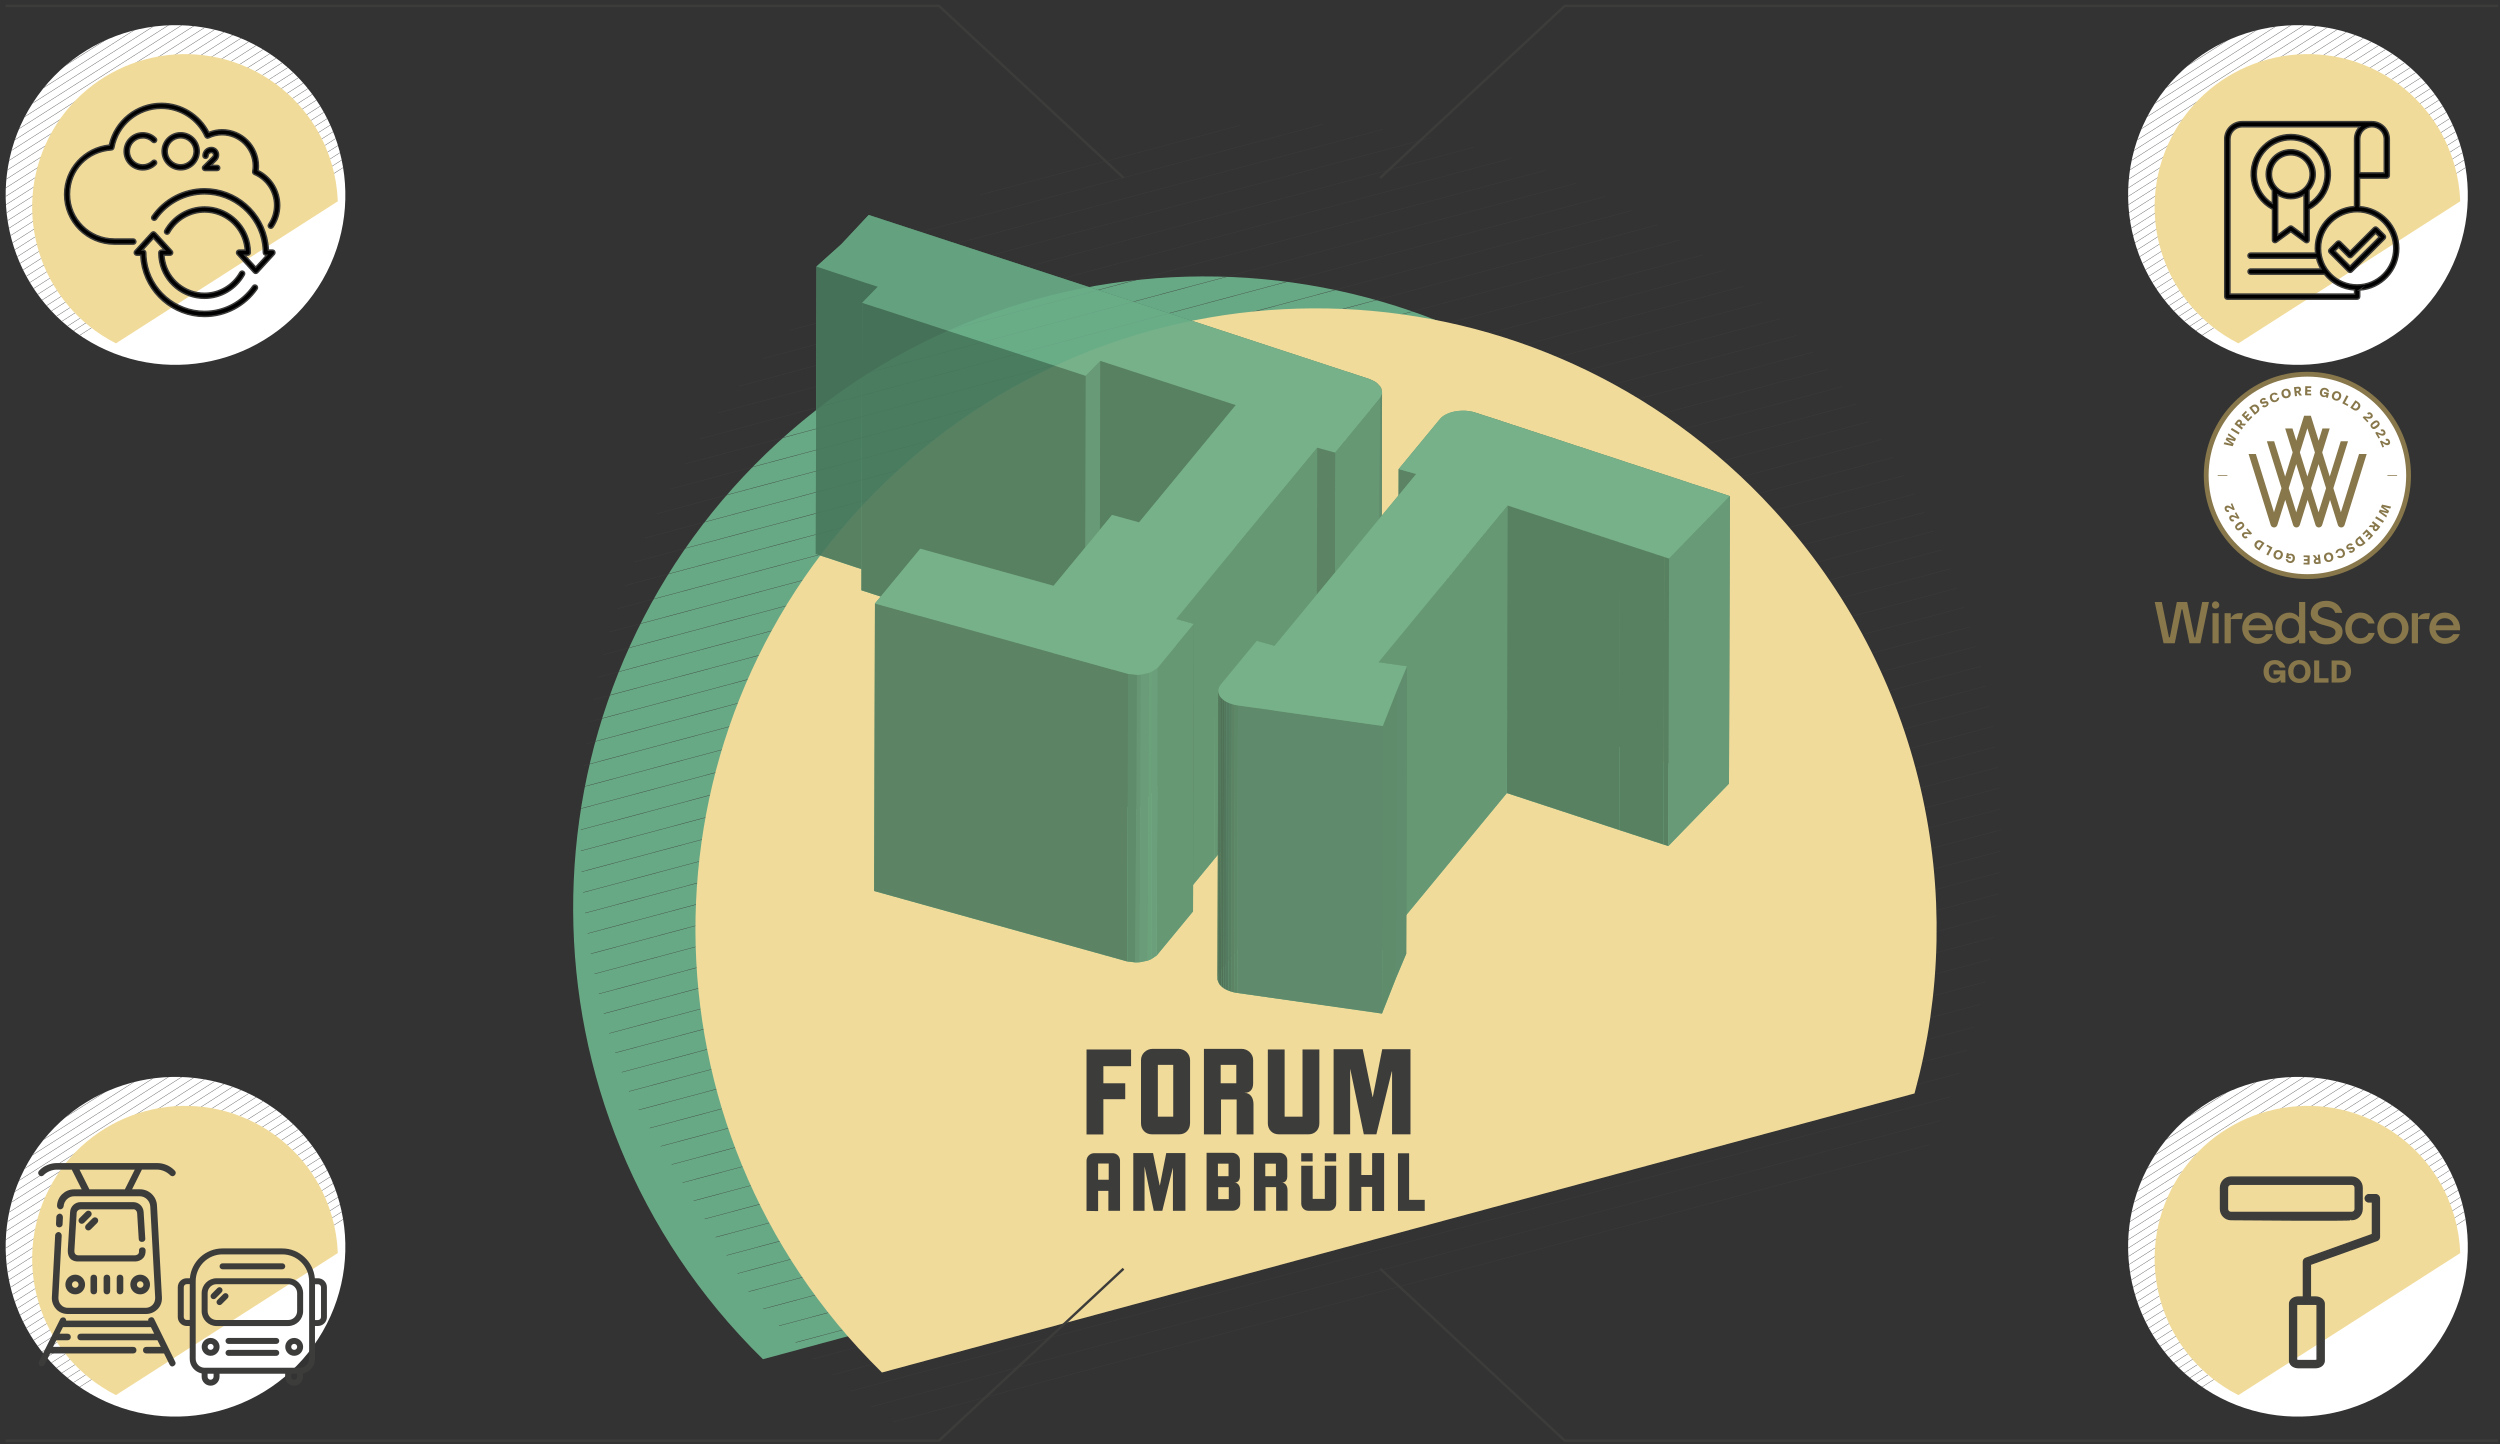 <?xml version="1.0" encoding="UTF-8"?>
<svg xmlns="http://www.w3.org/2000/svg" xmlns:xlink="http://www.w3.org/1999/xlink" id="Ebene_1" data-name="Ebene 1" viewBox="0 0 508.94 294.02">
  <rect x="0" y="0" width="508.94" height="294.02" fill="#333333" stroke="none"/>
  <defs>
    <style>
      .cls-1 {
        fill: #47755c;
      }

      .cls-1, .cls-2, .cls-3, .cls-4, .cls-5, .cls-6, .cls-7, .cls-8, .cls-9, .cls-10, .cls-11, .cls-12, .cls-13, .cls-14, .cls-15, .cls-16, .cls-17, .cls-18, .cls-19, .cls-20, .cls-21, .cls-22, .cls-23, .cls-24, .cls-25, .cls-26, .cls-27, .cls-28, .cls-29, .cls-30, .cls-31, .cls-32 {
        stroke-width: 0px;
      }

      .cls-33 {
        clip-path: url(#clippath-11);
      }

      .cls-34 {
        clip-path: url(#clippath-16);
      }

      .cls-2 {
        fill: #f1db9a;
      }

      .cls-3 {
        fill: #4a7a5e;
      }

      .cls-4 {
        fill: #599473;
      }

      .cls-5 {
        fill: #548c6e;
      }

      .cls-35 {
        stroke-width: .5px;
      }

      .cls-35, .cls-36, .cls-37 {
        stroke: #3c3c3b;
      }

      .cls-35, .cls-36, .cls-37, .cls-9 {
        fill: none;
      }

      .cls-38 {
        opacity: .9;
      }

      .cls-36 {
        stroke-linecap: round;
        stroke-linejoin: round;
        stroke-width: .07px;
      }

      .cls-39 {
        clip-path: url(#clippath-2);
      }

      .cls-40 {
        clip-path: url(#clippath-13);
      }

      .cls-6 {
        fill: #45755c;
      }

      .cls-37 {
        stroke-miterlimit: 10;
        stroke-width: .3px;
      }

      .cls-41 {
        opacity: .8;
      }

      .cls-8 {
        fill: #5c9c78;
      }

      .cls-42 {
        clip-path: url(#clippath-15);
      }

      .cls-43 {
        clip-path: url(#clippath-6);
      }

      .cls-44 {
        clip-path: url(#clippath-7);
      }

      .cls-10 {
        fill: #5c9675;
      }

      .cls-45 {
        clip-path: url(#clippath-1);
      }

      .cls-46 {
        clip-path: url(#clippath-4);
      }

      .cls-11 {
        fill: #4a785e;
      }

      .cls-12 {
        fill: #528769;
      }

      .cls-13 {
        fill: #3c3c3b;
      }

      .cls-14 {
        fill: #578f70;
      }

      .cls-15 {
        fill: #3d664f;
      }

      .cls-47 {
        clip-path: url(#clippath-12);
      }

      .cls-16 {
        fill: #fff;
      }

      .cls-17 {
        fill: #4f8569;
      }

      .cls-18 {
        fill: #406b54;
      }

      .cls-19 {
        fill: #69ad87;
      }

      .cls-20 {
        fill: #5c9978;
      }

      .cls-21 {
        fill: #75c79a;
      }

      .cls-48 {
        clip-path: url(#clippath-9);
      }

      .cls-49 {
        clip-path: url(#clippath);
      }

      .cls-22 {
        fill: #4d8063;
      }

      .cls-50 {
        clip-path: url(#clippath-3);
      }

      .cls-23 {
        fill: #87774a;
      }

      .cls-24 {
        fill: #3d6952;
      }

      .cls-25 {
        fill: #4f8566;
      }

      .cls-51 {
        clip-path: url(#clippath-8);
      }

      .cls-52 {
        clip-path: url(#clippath-14);
      }

      .cls-53 {
        clip-path: url(#clippath-17);
      }

      .cls-54 {
        clip-path: url(#clippath-5);
      }

      .cls-26 {
        fill: #427059;
      }

      .cls-27 {
        fill: #579170;
      }

      .cls-28 {
        fill: #47785c;
      }

      .cls-29 {
        fill: #427057;
      }

      .cls-55 {
        clip-path: url(#clippath-10);
      }

      .cls-30 {
        fill: #4f8266;
      }

      .cls-31 {
        fill: #4d7d61;
      }

      .cls-32 {
        fill: #5e9c78;
      }
    </style>
    <clipPath id="clippath">
      <rect class="cls-9" x="1.15" y=".95" width="507.4" height="313.31"></rect>
    </clipPath>
    <clipPath id="clippath-1">
      <rect class="cls-9" x="1.15" y=".95" width="507.4" height="313.31"></rect>
    </clipPath>
    <clipPath id="clippath-2">
      <rect class="cls-9" x="56.79" y="-8.16" width="368.03" height="367.43"></rect>
    </clipPath>
    <clipPath id="clippath-3">
      <path class="cls-9" d="M165.11,63.11c-58.87,53.94-62.86,145.39-8.92,204.26s145.39,62.86,204.26,8.92c58.87-53.94,62.86-145.39,8.92-204.26-28.51-31.12-67.51-46.9-106.63-46.9-34.89,0-69.88,12.55-97.63,37.98"></path>
    </clipPath>
    <clipPath id="clippath-4">
      <rect class="cls-9" x="1.15" y=".95" width="507.4" height="313.31"></rect>
    </clipPath>
    <clipPath id="clippath-5">
      <rect class="cls-9" x="1.15" y=".95" width="507.4" height="313.31"></rect>
    </clipPath>
    <clipPath id="clippath-6">
      <rect class="cls-9" x="1.15" y=".95" width="507.4" height="313.31"></rect>
    </clipPath>
    <clipPath id="clippath-7">
      <rect class="cls-9" x="1.15" y=".95" width="507.4" height="313.31"></rect>
    </clipPath>
    <clipPath id="clippath-8">
      <rect class="cls-9" x="1.15" y=".95" width="507.4" height="313.31"></rect>
    </clipPath>
    <clipPath id="clippath-9">
      <path class="cls-9" d="M5.79,236.52c-3.13,5.42-4.63,11.34-4.64,17.19v.13c.02,11.93,6.22,23.52,17.29,29.91,16.54,9.55,37.68,3.88,47.23-12.65,9.55-16.54,3.88-37.68-12.66-47.23-5.44-3.14-11.39-4.64-17.26-4.64-11.95,0-23.57,6.2-29.97,17.29"></path>
    </clipPath>
    <clipPath id="clippath-10">
      <rect class="cls-9" x="1.15" y=".95" width="507.4" height="313.31"></rect>
    </clipPath>
    <clipPath id="clippath-11">
      <path class="cls-9" d="M437.86,22.41c-9.55,16.54-3.88,37.68,12.65,47.23,16.54,9.55,37.68,3.88,47.23-12.66,9.55-16.54,3.88-37.68-12.65-47.23-5.44-3.14-11.39-4.64-17.26-4.64-11.95,0-23.57,6.2-29.97,17.29"></path>
    </clipPath>
    <clipPath id="clippath-12">
      <rect class="cls-9" x="1.15" y=".95" width="507.4" height="313.31"></rect>
    </clipPath>
    <clipPath id="clippath-13">
      <path class="cls-9" d="M5.79,22.41c-3.13,5.42-4.63,11.34-4.64,17.18v.13c.02,11.93,6.22,23.52,17.29,29.91,16.54,9.55,37.68,3.88,47.23-12.66,9.55-16.54,3.88-37.68-12.66-47.23-5.44-3.14-11.39-4.64-17.26-4.64-11.95,0-23.57,6.2-29.97,17.29"></path>
    </clipPath>
    <clipPath id="clippath-14">
      <rect class="cls-9" x="1.15" y=".95" width="507.4" height="313.31"></rect>
    </clipPath>
    <clipPath id="clippath-15">
      <path class="cls-9" d="M437.86,236.52c-9.55,16.54-3.88,37.68,12.65,47.23,16.54,9.55,37.68,3.88,47.23-12.65,9.55-16.54,3.88-37.68-12.65-47.23-5.44-3.14-11.39-4.64-17.26-4.64-11.95,0-23.57,6.2-29.97,17.29"></path>
    </clipPath>
    <clipPath id="clippath-16">
      <rect class="cls-9" x="1.15" y=".95" width="507.4" height="313.31"></rect>
    </clipPath>
    <clipPath id="clippath-17">
      <rect class="cls-9" x="149.06" y="30.77" width="220.09" height="176.58"></rect>
    </clipPath>
  </defs>
  <g class="cls-49">
    <g>
      <g class="cls-45">
        <g class="cls-41">
          <g class="cls-39">
            <path class="cls-21" d="M369.21,218.91c11.28-41.2,1.8-87.11-29.19-120.93-47.97-52.35-129.29-55.9-181.63-7.93-52.35,47.97-55.9,129.29-7.93,181.63,1.58,1.73,3.2,3.4,4.86,5.02"></path>
          </g>
        </g>
      </g>
      <g class="cls-50">
        <path class="cls-36" d="M496.09,205.38l-325.78,87.18M492.92,201.92l-324.85,86.94M489.76,198.47l-323.93,86.69M486.6,195.02l-323,86.44M483.43,191.57l-322.07,86.19M480.27,188.11l-321.15,85.95M477.1,184.66l-320.22,85.7M473.94,181.21l-319.29,85.45M470.78,177.75l-318.37,85.2M467.61,174.3l-317.44,84.95M464.45,170.85l-316.51,84.71M461.29,167.4l-315.59,84.46M458.12,163.94l-314.66,84.21M454.96,160.49l-313.73,83.96M451.79,157.04l-312.81,83.71M448.63,153.59l-311.88,83.47M445.47,150.13l-310.95,83.22M442.3,146.68l-310.03,82.97M439.14,143.23l-309.1,82.72M435.97,139.77L127.8,222.25M432.81,136.32L125.56,218.55M429.65,132.87L123.32,214.85M426.48,129.42L121.09,211.15M423.32,125.96L118.85,207.44M420.16,122.51L116.61,203.74M416.99,119.06L114.37,200.04M413.83,115.6L112.14,196.34M410.66,112.15L109.9,192.64M407.5,108.7L107.66,188.94M404.34,105.25L105.42,185.24M401.17,101.79L103.19,181.54M398.01,98.34L100.95,177.84M394.84,94.89L98.71,174.14M391.68,91.44L96.47,170.44M388.52,87.98L94.24,166.74M385.35,84.53L92,163.04M382.19,81.08L89.76,159.34M379.02,77.62L87.53,155.63M375.86,74.17L85.29,151.93M372.7,70.72L83.05,148.23M369.53,67.27L80.81,144.53M366.37,63.81L78.58,140.83M363.21,60.36L76.34,137.13M360.04,56.91L74.1,133.43M356.88,53.46L71.86,129.73M353.71,50L69.63,126.03M350.55,46.55L67.39,122.33M347.39,43.1L65.15,118.63M344.22,39.64L62.91,114.93M341.06,36.19L60.68,111.23M337.89,32.74L58.44,107.53M334.73,29.29L56.2,103.83M331.57,25.83L53.96,100.12M328.4,22.38L51.73,96.42M325.24,18.93L49.49,92.72M322.08,15.47L47.25,89.02M318.91,12.02L45.01,85.32M315.75,8.57L42.78,81.62M312.58,5.12L40.54,77.92"></path>
      </g>
      <g class="cls-46">
        <g>
          <path class="cls-2" d="M389.75,222.6c11.09-40.49,1.76-85.61-28.69-118.84-47.14-51.44-127.05-54.93-178.5-7.79-51.44,47.14-54.93,127.05-7.79,178.5,1.56,1.7,3.15,3.34,4.77,4.94"></path>
          <path class="cls-13" d="M253.41,222.47c1.05,0,1.7-.65,1.7-1.94v-4.72c0-1.29-1.08-2.29-2.38-2.29h-7.64v17.41h3.48v-7.1h3.18v7.1h3.43v-6.15c0-1.29-.65-2.29-1.78-2.29M251.68,220.53h-3.18v-3.75h3.18v3.75Z"></path>
        </g>
      </g>
      <polygon class="cls-13" points="221.19 230.95 224.62 230.95 224.62 223.77 229.07 223.77 229.07 220.53 224.62 220.53 224.62 217.05 230.26 217.05 230.26 213.65 221.19 213.65 221.19 230.95"></polygon>
      <g class="cls-54">
        <g>
          <path class="cls-13" d="M242.27,228.68v-12.87c0-1.29-1.08-2.29-2.37-2.29h-5.24c-1.29,0-2.38,1-2.38,2.29v12.87c0,1.29.92,2.24,2.21,2.24h5.56c1.3,0,2.21-.94,2.21-2.24M238.84,227.33h-3.13v-10.55h3.13v10.55Z"></path>
          <path class="cls-13" d="M261.53,213.65h-3.43v15.03c0,1.29.92,2.24,2.21,2.24h6.07c1.3,0,2.21-.94,2.21-2.24v-15.03h-3.43v13.68h-3.64v-13.68h.01Z"></path>
        </g>
      </g>
      <polygon class="cls-13" points="271.49 230.92 274.86 230.92 274.86 217.67 274.89 217.67 277.64 230.92 280.2 230.92 283.33 218.13 283.39 218.13 283.39 230.92 287.14 230.92 287.14 213.59 281.39 213.59 279.47 223.31 279.42 223.31 277.42 213.59 271.49 213.59 271.49 230.92"></polygon>
      <g class="cls-43">
        <path class="cls-13" d="M228.01,246.49v-10.17c0-.88-.64-1.56-1.52-1.56h-3.73c-.86,0-1.57.69-1.57,1.56v10.19l2.36.04v-4.12h2.09v4.06h2.38,0ZM225.71,240.16h-2.16v-3.29h2.16v3.29Z"></path>
      </g>
      <polygon class="cls-13" points="230.71 246.49 233 246.49 233 237.5 233.01 237.5 234.88 246.49 236.62 246.49 238.74 237.82 238.78 237.82 238.78 246.49 241.32 246.49 241.32 234.74 237.42 234.74 236.12 241.33 236.09 241.33 234.73 234.74 230.71 234.74 230.71 246.49"></polygon>
      <g class="cls-44">
        <g>
          <path class="cls-13" d="M251.27,240.76c.71,0,1.15-.44,1.15-1.32v-3.2c0-.88-.73-1.56-1.61-1.56h-5.18v11.8h5.29c.88,0,1.56-.64,1.56-1.52v-2.65c0-.88-.44-1.56-1.21-1.56M250.1,239.44h-2.16v-2.54h2.16v2.54ZM250.15,244.11h-2.16v-2.43h2.16v2.43Z"></path>
          <path class="cls-13" d="M260.91,240.76c.71,0,1.15-.44,1.15-1.32v-3.2c0-.88-.73-1.56-1.61-1.56h-5.18v11.8h2.36v-4.81h2.16v4.81h2.32v-4.17c0-.88-.44-1.56-1.21-1.56M259.74,239.44h-2.16v-2.54h2.16v2.54Z"></path>
          <path class="cls-13" d="M267.22,237.31h-2.32v7.66c0,.88.62,1.52,1.5,1.52h4.12c.88,0,1.5-.64,1.5-1.52v-7.66h-2.32v6.75h-2.47v-6.75h0Z"></path>
        </g>
      </g>
      <polygon class="cls-13" points="274.74 246.51 277.1 246.51 277.1 241.58 279.38 241.58 279.38 246.51 281.76 246.51 281.76 234.78 279.38 234.78 279.38 239.22 277.1 239.22 277.1 234.78 274.74 234.78 274.74 246.51"></polygon>
      <polygon class="cls-13" points="284.59 246.51 290.04 246.51 290.04 244.26 286.86 244.26 286.86 234.78 284.59 234.78 284.59 246.51"></polygon>
      <rect class="cls-13" x="269.69" y="234.76" width="2.32" height="1.69"></rect>
      <rect class="cls-13" x="264.9" y="234.76" width="2.32" height="1.69"></rect>
      <polygon class="cls-13" points="274.74 246.51 277.1 246.51 277.1 241.58 279.38 241.58 279.38 246.51 281.76 246.51 281.76 234.78 279.38 234.78 279.38 239.22 277.1 239.22 277.1 234.78 274.74 234.78 274.74 246.51"></polygon>
      <g class="cls-51">
        <g>
          <polyline class="cls-35" points="508.55 293.28 318.54 293.28 280.98 258.28"></polyline>
          <polyline class="cls-35" points="508.55 1.2 318.54 1.2 280.98 36.2"></polyline>
          <polyline class="cls-35" points="1.15 293.28 191.16 293.28 228.72 258.28"></polyline>
          <polyline class="cls-35" points="1.15 1.2 191.16 1.2 228.72 36.2"></polyline>
          <path class="cls-16" d="M18.44,283.75c16.54,9.55,37.68,3.88,47.23-12.65,9.55-16.54,3.88-37.68-12.65-47.23-16.54-9.55-37.68-3.88-47.23,12.65-9.55,16.54-3.88,37.68,12.65,47.23"></path>
        </g>
      </g>
      <g class="cls-48">
        <path class="cls-36" d="M113.41,220.5l-99.42,63.28M111.99,219.68l-99.13,63.11M110.57,218.86l-98.85,62.92M109.15,218.04l-98.57,62.74M107.74,217.22l-98.28,62.57M106.32,216.41l-98,62.38M104.9,215.59L7.18,277.79M103.49,214.77L6.05,276.79M102.07,213.95L4.91,275.8M100.65,213.13L3.78,274.8M99.23,212.31L2.65,273.8M97.82,211.5L1.51,272.8M96.4,210.68L.38,271.8M94.98,209.86L-.76,270.8M93.56,209.04L-1.89,269.81M92.15,208.22L-3.03,268.81M90.73,207.4L-4.16,267.81M89.31,206.59L-5.3,266.81M87.89,205.77L-6.43,265.81M86.48,204.95L-7.57,264.81M85.06,204.13l-93.76,59.69M83.64,203.31l-93.48,59.51M82.22,202.49l-93.19,59.33M80.81,201.68l-92.91,59.15M79.39,200.86l-92.63,58.97M77.97,200.04l-92.35,58.78M76.56,199.22l-92.06,58.61M75.14,198.4l-91.78,58.43M73.72,197.58l-91.5,58.25M72.3,196.77l-91.22,58.07M70.89,195.95l-90.93,57.89M69.47,195.13l-90.65,57.71M68.05,194.31l-90.37,57.53M66.63,193.49l-90.08,57.35M65.22,192.67l-89.8,57.17M63.8,191.86l-89.52,56.99M62.38,191.04l-89.24,56.81M60.96,190.22l-88.95,56.63M59.55,189.4l-88.67,56.45M58.13,188.58l-88.39,56.27M56.71,187.76l-88.11,56.09M55.29,186.95l-87.82,55.91M53.88,186.13l-87.54,55.73M52.46,185.31l-87.26,55.55M51.04,184.49l-86.98,55.37M49.63,183.67l-86.69,55.19M48.21,182.85l-86.41,55.01M46.79,182.04l-86.13,54.83M45.37,181.22l-85.84,54.65M43.96,180.4l-85.56,54.47M42.54,179.58l-85.28,54.29M41.12,178.76l-85,54.11M39.7,177.94l-84.71,53.93M38.29,177.13l-84.43,53.75M36.87,176.31l-84.15,53.57M35.45,175.49l-83.86,53.39M34.03,174.67l-83.58,53.21M32.62,173.85l-83.3,53.03M31.2,173.03l-83.02,52.85"></path>
      </g>
      <g class="cls-55">
        <g>
          <path class="cls-2" d="M68.77,255.09c-.39-10.33-5.93-20.24-15.54-25.79-14.88-8.59-33.91-3.49-42.51,11.39-8.59,14.88-3.49,33.91,11.39,42.51.49.28.99.55,1.49.81"></path>
          <path class="cls-13" d="M12.07,249.87c.33,0,.67-.27.67-.6l.07-1.47c0-.4-.27-.67-.6-.74-.33,0-.67.27-.74.6l-.07,1.47c0,.73.6.73.67.73"></path>
          <path class="cls-13" d="M31.38,268.51c-.13-.33-.54-.47-.87-.27-.27.13-.4.33-.33.6H13.47c0-.27-.13-.47-.33-.6-.34-.13-.74,0-.87.27l-4.34,8.69c-.13.33-.07.74.27.87.4.2.8-.07.87-.27l1.14-2.27h16.9c.4,0,.67-.27.67-.67s-.27-.67-.67-.67H10.8l.67-1.34h2.27c.4,0,.67-.27.67-.67s-.27-.67-.67-.67h-1.6l.67-1.34h17.91l.67,1.34h-14.97c-.4,0-.67.27-.67.67s.27.67.67.67h15.63l.67,1.34h-2.94c-.4,0-.67.27-.67.67s.27.67.67.67h3.61l1.13,2.27c.13.27.47.53.87.27.33-.2.47-.53.27-.87,0,0-4.28-8.69-4.28-8.69Z"></path>
          <path class="cls-13" d="M8.86,239.25c.73-.73,1.74-1.14,2.74-1.14h3.01l2.01,4.01h-1.54c-1.87,0-3.41,1.47-3.47,3.34,0,.4.27.67.6.74.4,0,.67-.27.74-.6.07-1.14,1-2.07,2.14-2.07h13.36c1.14,0,2.07.94,2.14,2.07l1,18.57c0,.53-.13,1.07-.53,1.47s-.87.6-1.4.6h-15.84c-.53,0-1.07-.2-1.4-.6-.4-.4-.53-.94-.53-1.47l.67-12.63c0-.4-.27-.67-.6-.74-.33,0-.67.27-.73.6l-.67,12.63c-.07.94.27,1.8.87,2.47s1.47,1,2.41,1h15.84c.93,0,1.74-.33,2.41-1,.67-.67.93-1.54.87-2.47l-1-18.58c-.07-1.87-1.6-3.34-3.47-3.34h-1.6l2-4.01h3.01c1,0,2,.4,2.74,1.14.13.13.53.4.94,0,.27-.27.27-.67,0-.93-.94-1-2.27-1.54-3.61-1.54h-8.82c-.4,0-.67.27-.67.67s.27.67.67.67h4.28l-2.01,4.01h-7.22l-2.01-4.01h6.95c.4,0,.67-.27.67-.67s-.27-.67-.67-.67h-11.49c-1.4,0-2.74.53-3.68,1.54-.27.27-.27.67,0,.93.33.4.8.13.94,0"></path>
          <path class="cls-13" d="M27.91,246.86l.33,5.35c0,.4.33.67.73.6.4,0,.67-.33.6-.74l-.33-5.35c-.07-1.14-1-2-2.14-2h-10.69c-1.14,0-2.07.87-2.14,2l-.47,7.75c-.07,2.27,1.6,2.34,2.14,2.34h11.56c.6,0,2.2-.33,2.14-2.27,0-.4-.33-.67-.74-.6-.4,0-.67.33-.6.74.07.74-.6.87-.8.87h-11.56c-.2,0-.8-.07-.8-.87l.47-7.75c0-.4.4-.74.8-.74h10.69c.4-.07.73.27.8.67"></path>
          <path class="cls-13" d="M15.32,262.17c-.37,0-.67-.3-.67-.67s.3-.67.67-.67.67.3.67.67-.3.67-.67.67M15.32,259.49c-1.11,0-2.01.9-2.01,2.01s.9,2,2.01,2,2-.9,2-2-.9-2.01-2-2.01"></path>
          <path class="cls-13" d="M18.42,260.16v2.67c0,.4.27.67.67.67s.67-.27.67-.67v-2.67c0-.4-.27-.67-.67-.67s-.67.27-.67.67"></path>
          <path class="cls-13" d="M21.09,260.16v2.67c0,.4.27.67.67.67s.67-.27.67-.67v-2.67c0-.4-.27-.67-.67-.67s-.67.27-.67.67"></path>
          <path class="cls-13" d="M23.76,260.16v2.67c0,.4.27.67.67.67s.67-.27.67-.67v-2.67c0-.4-.27-.67-.67-.67s-.67.27-.67.67"></path>
          <path class="cls-13" d="M28.54,262.17c-.37,0-.67-.3-.67-.67s.3-.67.67-.67.67.3.67.67-.3.67-.67.67M28.54,259.49c-1.11,0-2.01.9-2.01,2.01s.9,2,2.01,2,2-.9,2-2-.9-2.01-2-2.01"></path>
          <path class="cls-13" d="M18.46,247.6l-1.34,1.34c-.13.13-.3.2-.47.2s-.34-.07-.47-.2c-.26-.26-.26-.68,0-.94l1.34-1.34c.26-.26.68-.26.95,0,.26.26.26.68,0,.94"></path>
          <path class="cls-13" d="M19.8,248c.26.26.26.68,0,.95l-1.34,1.34c-.13.13-.3.2-.47.2s-.34-.07-.47-.2c-.26-.26-.26-.68,0-.94l1.34-1.34c.26-.26.68-.26.95,0"></path>
          <path class="cls-13" d="M46.34,263.43c.24.24.24.62,0,.86l-1.22,1.22c-.12.12-.27.18-.43.18s-.31-.06-.43-.18c-.24-.24-.24-.62,0-.86l1.22-1.22c.24-.24.62-.24.86,0M45.13,263.08l-1.22,1.22c-.12.12-.27.18-.43.18s-.31-.06-.43-.18c-.24-.24-.24-.62,0-.86l1.21-1.22c.24-.24.62-.24.86,0s.24.62,0,.86M44.7,257.79c0-.34.27-.61.61-.61h12.15c.34,0,.61.27.61.61s-.27.61-.61.61h-12.15c-.34,0-.61-.27-.61-.61M65.35,268.12c0,.33-.27.61-.61.61h-.61v-7.29h.61c.34,0,.61.27.61.61v6.08h0ZM62.92,276.62c0,1.01-.82,1.82-1.82,1.82h-19.44c-1.01,0-1.82-.82-1.82-1.82v-15.79c0-3.01,2.45-5.47,5.47-5.47h12.15c3.01,0,5.47,2.45,5.47,5.47v15.79h-.01ZM60.49,280.27c0,.33-.27.61-.61.61s-.61-.27-.61-.61v-.61h1.22v.61ZM43.48,280.27c0,.33-.27.61-.61.61s-.61-.27-.61-.61v-.61h1.22v.61ZM38.02,268.72c-.34,0-.61-.27-.61-.61v-6.08c0-.33.27-.61.61-.61h.61v7.29h-.61ZM64.74,260.22h-.64c-.31-3.4-3.17-6.07-6.65-6.07h-12.15c-3.48,0-6.34,2.67-6.65,6.07h-.64c-1.01,0-1.82.82-1.82,1.82v6.08c0,1,.82,1.82,1.82,1.82h.61v6.68c0,1.47,1.05,2.69,2.43,2.98v.67c0,1,.82,1.82,1.82,1.82s1.82-.82,1.82-1.82v-.61h13.36v.61c0,1,.82,1.82,1.82,1.82s1.82-.82,1.82-1.82v-.67c1.38-.28,2.43-1.51,2.43-2.98v-6.68h.61c1,0,1.82-.82,1.82-1.82v-6.08c0-1-.82-1.82-1.82-1.82M56.85,275.41c0,.33-.27.61-.61.61h-9.72c-.34,0-.61-.27-.61-.61s.27-.61.61-.61h9.72c.34,0,.61.27.61.61M56.85,272.98c0,.34-.27.61-.61.61h-9.72c-.34,0-.61-.27-.61-.61s.27-.61.61-.61h9.72c.34,0,.61.27.61.61M59.89,274.8c-.33,0-.61-.27-.61-.61s.27-.61.61-.61.61.27.61.61-.27.61-.61.61M59.89,272.37c-1,0-1.82.82-1.82,1.82s.82,1.82,1.82,1.82,1.82-.82,1.82-1.82-.82-1.82-1.82-1.82M42.88,274.8c-.34,0-.61-.27-.61-.61s.27-.61.61-.61.61.27.61.61-.27.61-.61.61M42.88,272.37c-1,0-1.82.82-1.82,1.82s.82,1.82,1.82,1.82,1.82-.82,1.82-1.82-.82-1.82-1.82-1.82M60.49,266.9c0,1-.82,1.82-1.82,1.82h-14.58c-1,0-1.82-.82-1.82-1.82v-3.65c0-1,.82-1.82,1.82-1.82h14.58c1,0,1.82.82,1.82,1.82,0,0,0,3.65,0,3.65ZM58.67,260.22h-14.58c-1.67,0-3.04,1.36-3.04,3.04v3.65c0,1.67,1.36,3.04,3.04,3.04h14.58c1.67,0,3.04-1.36,3.04-3.04v-3.65c0-1.67-1.36-3.04-3.04-3.04"></path>
          <path class="cls-16" d="M450.52,69.64c16.54,9.55,37.68,3.88,47.23-12.65,9.55-16.54,3.88-37.68-12.65-47.23-16.54-9.55-37.68-3.88-47.23,12.65-9.55,16.54-3.88,37.68,12.66,47.23"></path>
        </g>
      </g>
      <g class="cls-33">
        <path class="cls-36" d="M545.48,6.39l-99.42,63.28M544.06,5.57l-99.13,63.11M542.65,4.75l-98.85,62.92M541.23,3.94l-98.57,62.74M539.81,3.12l-98.28,62.57M538.39,2.3l-98,62.38M536.98,1.48l-97.72,62.21M535.56.66l-97.44,62.03M534.14-.16l-97.15,61.85M532.72-.97l-96.87,61.66M531.31-1.79l-96.59,61.49M529.89-2.61l-96.31,61.31M528.47-3.43l-96.02,61.12M527.05-4.25l-95.74,60.95M525.64-5.07l-95.46,60.77M524.22-5.88l-95.17,60.58M522.8-6.7l-94.89,60.41M521.38-7.52l-94.61,60.23M519.97-8.34l-94.33,60.05M518.55-9.16l-94.04,59.87M517.13-9.98l-93.76,59.69M515.72-10.79l-93.48,59.51M514.3-11.61l-93.2,59.32M512.88-12.43l-92.91,59.15M511.46-13.25l-92.63,58.97M510.05-14.07l-92.35,58.79M508.63-14.89l-92.06,58.61M507.21-15.7l-91.78,58.43M505.79-16.52l-91.5,58.25M504.38-17.34l-91.22,58.07M502.96-18.16l-90.93,57.89M501.54-18.98l-90.65,57.71M500.12-19.8l-90.37,57.53M498.71-20.61l-90.08,57.35M497.29-21.43l-89.8,57.17M495.87-22.25l-89.52,56.99M494.45-23.07l-89.24,56.81M493.04-23.89l-88.95,56.63M491.62-24.71l-88.67,56.45M490.2-25.52l-88.39,56.27M488.79-26.34l-88.11,56.09M487.37-27.16l-87.82,55.91M485.95-27.98l-87.54,55.73M484.53-28.8l-87.26,55.55M483.12-29.62l-86.98,55.37M481.7-30.43l-86.69,55.19M480.28-31.25l-86.41,55.01M478.86-32.07l-86.13,54.83M477.45-32.89l-85.85,54.65M476.03-33.71l-85.56,54.47M474.61-34.53l-85.28,54.29M473.2-35.34l-85,54.11M471.78-36.16l-84.71,53.93M470.36-36.98l-84.43,53.75M468.94-37.8l-84.15,53.57M467.52-38.62l-83.86,53.39M466.11-39.44l-83.58,53.21M464.69-40.25l-83.3,53.03M463.27-41.07l-83.02,52.85"></path>
      </g>
      <g class="cls-47">
        <g>
          <path class="cls-2" d="M500.85,40.98c-.39-10.33-5.93-20.24-15.54-25.79-14.88-8.59-33.91-3.49-42.51,11.39-8.59,14.88-3.49,33.91,11.39,42.51.49.28.99.55,1.49.81"></path>
          <path class="cls-7" d="M482.88,25.8c-1.38,0-2.5,1.12-2.5,2.5v6.89h5v-6.88c0-1.38-1.13-2.51-2.5-2.51M470.09,42.61v6.27c0,.42-.48.7-.87.4l-2.87-2.11-2.9,2.12c-.35.25-.83,0-.83-.42v-6.27c-4.81-2.52-5.83-8.99-1.97-12.85,3.15-3.15,8.26-3.15,11.4,0,3.87,3.86,2.84,10.34-1.96,12.85M469.13,32.68c-1.54-1.54-4.03-1.54-5.56,0s-1.54,4.03,0,5.56c1.55,1.55,4.08,1.54,5.61-.04,1.49-1.55,1.47-4-.04-5.52M469.04,39.67c-1.63,1.04-3.73,1.04-5.36,0v8.18l2.36-1.73c.18-.14.44-.15.63,0l2.37,1.74v-8.18h0ZM466.35,30.48c2.76,0,4.98,2.23,4.98,4.98,0,1.26-.47,2.42-1.26,3.3v2.63c3.8-2.4,4.41-7.71,1.23-10.89-2.74-2.74-7.18-2.74-9.92,0-3.18,3.19-2.57,8.5,1.22,10.89v-2.63c-.78-.88-1.25-2.04-1.25-3.3,0-2.76,2.25-4.98,4.99-4.98M479.86,58c4.12,0,7.45-3.33,7.45-7.45s-3.33-7.45-7.45-7.45-7.45,3.33-7.45,7.45,3.33,7.45,7.45,7.45M479.33,42.05v-13.74c0-.97.39-1.86,1.04-2.5h-23.9c-1.38,0-2.5,1.12-2.5,2.5v31.55h25.36v-.83c-2.47-.15-4.67-1.35-6.14-3.21h-15.02c-.29,0-.53-.24-.53-.53s.24-.53.53-.53h14.3c-.39-.68-.68-1.41-.88-2.18h-13.43c-.29,0-.53-.24-.53-.53s.24-.53.53-.53h13.24c-.56-4.87,3.07-9.18,7.93-9.48M483.98,46.37l1.5,1.5c.2.2.2.54,0,.75l-6.68,6.68c-.2.21-.54.21-.75,0l-3.83-3.84c-.21-.21-.21-.54,0-.75l1.49-1.49c.21-.21.54-.21.75,0l1.97,1.96,4.81-4.81c.21-.21.54-.21.75,0M484.37,48.24l-.76-.76-4.81,4.82c-.2.21-.54.21-.75,0l-1.96-1.97-.76.76,3.09,3.09,5.94-5.94h.01ZM480.38,59.03v1.35c0,.29-.24.53-.53.53h-26.42c-.29,0-.53-.24-.53-.53V28.31c0-1.96,1.6-3.55,3.55-3.55h26.41c1.96,0,3.55,1.6,3.55,3.55v7.42c0,.29-.24.53-.53.53h-5.53v5.81c4.47.27,7.98,3.98,7.98,8.49s-3.52,8.21-7.98,8.49"></path>
          <path class="cls-37" d="M482.88,25.8c-1.38,0-2.5,1.12-2.5,2.5v6.89h5v-6.88c0-1.38-1.13-2.51-2.5-2.51ZM470.09,42.61v6.27c0,.42-.48.7-.87.4l-2.87-2.11-2.9,2.12c-.35.25-.83,0-.83-.42v-6.27c-4.81-2.52-5.83-8.99-1.97-12.85,3.15-3.15,8.26-3.15,11.4,0,3.87,3.86,2.84,10.34-1.96,12.85h0ZM469.13,32.68c-1.54-1.54-4.03-1.54-5.56,0s-1.54,4.03,0,5.56c1.55,1.55,4.08,1.54,5.61-.04,1.49-1.55,1.47-4-.04-5.52h0ZM469.04,39.67c-1.63,1.04-3.73,1.04-5.36,0v8.18l2.36-1.73c.18-.14.44-.15.63,0l2.37,1.74v-8.18h0ZM466.35,30.48c2.76,0,4.98,2.23,4.98,4.98,0,1.26-.47,2.42-1.26,3.3v2.63c3.8-2.4,4.41-7.71,1.23-10.89-2.74-2.74-7.18-2.74-9.92,0-3.18,3.19-2.57,8.5,1.22,10.89v-2.63c-.78-.88-1.25-2.04-1.25-3.3,0-2.76,2.25-4.98,4.99-4.98h.01ZM479.86,58c4.12,0,7.45-3.33,7.45-7.45s-3.33-7.45-7.45-7.45-7.45,3.33-7.45,7.45,3.33,7.45,7.45,7.45ZM479.33,42.05v-13.74c0-.97.39-1.86,1.04-2.5h-23.9c-1.38,0-2.5,1.12-2.5,2.5v31.55h25.36v-.83c-2.47-.15-4.67-1.35-6.14-3.21h-15.02c-.29,0-.53-.24-.53-.53s.24-.53.53-.53h14.3c-.39-.68-.68-1.41-.88-2.18h-13.43c-.29,0-.53-.24-.53-.53s.24-.53.53-.53h13.24c-.56-4.87,3.07-9.18,7.93-9.48h0ZM483.98,46.37l1.5,1.5c.2.2.2.54,0,.75l-6.68,6.68c-.2.21-.54.21-.75,0l-3.83-3.84c-.21-.21-.21-.54,0-.75l1.49-1.49c.21-.21.54-.21.75,0l1.97,1.96,4.81-4.81c.21-.21.54-.21.75,0h-.01ZM484.37,48.24l-.76-.76-4.81,4.82c-.2.21-.54.21-.75,0l-1.96-1.97-.76.76,3.09,3.09,5.94-5.94h.01ZM480.38,59.03v1.35c0,.29-.24.53-.53.53h-26.42c-.29,0-.53-.24-.53-.53V28.31c0-1.96,1.6-3.55,3.55-3.55h26.41c1.96,0,3.55,1.6,3.55,3.55v7.42c0,.29-.24.53-.53.53h-5.53v5.81c4.47.27,7.98,3.98,7.98,8.49s-3.52,8.21-7.98,8.49l.03-.02Z"></path>
          <path class="cls-16" d="M18.44,69.64c16.54,9.55,37.68,3.88,47.23-12.65,9.55-16.54,3.88-37.68-12.65-47.23C36.48.21,15.34,5.88,5.79,22.41c-9.55,16.54-3.88,37.68,12.65,47.23"></path>
        </g>
      </g>
      <g class="cls-40">
        <path class="cls-36" d="M113.41,6.39L13.99,69.68M111.99,5.57L12.86,68.68M110.57,4.75L11.72,67.68M109.15,3.94L10.59,66.68M107.74,3.12L9.45,65.68M106.32,2.3L8.32,64.68M104.9,1.48L7.18,63.69M103.49.66L6.05,62.69M102.07-.16L4.91,61.69M100.65-.97L3.78,60.69M99.23-1.79L2.65,59.69M97.82-2.61L1.51,58.69M96.4-3.43L.38,57.7M94.98-4.25L-.76,56.7M93.56-5.07L-1.89,55.7M92.15-5.88L-3.03,54.7M90.73-6.7L-4.16,53.7M89.31-7.52L-5.3,52.7M87.89-8.34L-6.43,51.71M86.48-9.16L-7.57,50.71M85.06-9.98L-8.7,49.71M83.64-10.79L-9.84,48.71M82.22-11.61L-10.97,47.71M80.81-12.43L-12.11,46.71M79.39-13.25L-13.24,45.72M77.97-14.07L-14.37,44.72M76.56-14.89L-15.51,43.72M75.14-15.7L-16.64,42.72M73.72-16.52L-17.78,41.72M72.3-17.34L-18.91,40.72M70.89-18.16L-20.05,39.73M69.47-18.98L-21.18,38.73M68.05-19.8L-22.32,37.73M66.63-20.61L-23.45,36.73M65.22-21.43L-24.59,35.73M63.8-22.25L-25.72,34.74M62.38-23.07L-26.86,33.74M60.96-23.89L-27.99,32.74M59.55-24.71L-29.12,31.74M58.13-25.52L-30.26,30.74M56.71-26.34L-31.39,29.74M55.29-27.16L-32.53,28.75M53.88-27.98L-33.66,27.75M52.46-28.8L-34.8,26.75M51.04-29.62L-35.93,25.75M49.63-30.43L-37.07,24.75M48.21-31.25L-38.2,23.75M46.79-32.07L-39.34,22.76M45.37-32.89L-40.47,21.76M43.96-33.71L-41.61,20.76M42.54-34.53L-42.74,19.76M41.12-35.34L-43.88,18.76M39.7-36.16L-45.01,17.76M38.29-36.98L-46.14,16.77M36.87-37.8L-47.28,15.77M35.45-38.62L-48.41,14.77M34.03-39.44L-49.55,13.77M32.62-40.25L-50.68,12.77M31.2-41.07L-51.82,11.77"></path>
      </g>
      <g class="cls-52">
        <g>
          <path class="cls-2" d="M68.77,40.98c-.39-10.33-5.93-20.24-15.54-25.79-14.88-8.59-33.91-3.49-42.51,11.39-8.59,14.88-3.49,33.91,11.39,42.51.49.28.99.55,1.49.81"></path>
          <path class="cls-7" d="M55.44,50.91h-.81c-.02-.45-.06-.9-.12-1.34-.91-6.35-6.43-11.14-12.86-11.14-4.25,0-8.25,2.09-10.68,5.6-.17.24-.1.56.13.72.24.16.56.1.72-.13,2.24-3.23,5.92-5.15,9.83-5.15,5.91,0,11,4.41,11.84,10.26.08.57.12,1.14.12,1.7,0,.28.24.52.52.52h.15l-2.22,2.43-2.22-2.43h.6c.28,0,.52-.23.52-.52,0-.64-.06-1.27-.19-1.88-.89-4.3-4.72-7.42-9.1-7.42-3.36,0-6.46,1.83-8.11,4.78-.14.25-.05.57.2.7.25.14.57.05.7-.2,1.47-2.62,4.23-4.25,7.21-4.25,3.9,0,7.3,2.77,8.09,6.59.08.38.13.77.16,1.16h-1.24c-.21,0-.39.12-.48.31-.08.19-.05.41.09.56l3.39,3.71c.1.11.23.17.38.17s.28-.06.38-.17l3.39-3.71c.14-.15.17-.37.09-.56-.06-.19-.25-.31-.46-.31h-.02Z"></path>
          <path class="cls-37" d="M55.44,50.91h-.81c-.02-.45-.06-.9-.12-1.34-.91-6.35-6.43-11.14-12.86-11.14-4.25,0-8.25,2.09-10.68,5.6-.17.24-.1.56.13.72.24.16.56.1.72-.13,2.24-3.23,5.92-5.15,9.83-5.15,5.91,0,11,4.41,11.84,10.26.08.57.12,1.14.12,1.7,0,.28.24.52.52.52h.15l-2.22,2.43-2.22-2.43h.6c.28,0,.52-.23.52-.52,0-.64-.06-1.27-.19-1.88-.89-4.3-4.72-7.42-9.1-7.42-3.36,0-6.46,1.83-8.11,4.78-.14.25-.05.57.2.7.25.14.57.05.7-.2,1.47-2.62,4.23-4.25,7.21-4.25,3.9,0,7.3,2.77,8.09,6.59.08.38.13.77.16,1.16h-1.24c-.21,0-.39.12-.48.31-.08.19-.05.41.09.56l3.39,3.71c.1.11.23.17.38.17s.28-.06.38-.17l3.39-3.71c.14-.15.17-.37.09-.56-.06-.19-.25-.31-.46-.31h-.02Z"></path>
          <path class="cls-7" d="M51.47,58.24c-2.24,3.23-5.91,5.15-9.83,5.15-5.91,0-11-4.41-11.84-10.25-.08-.56-.12-1.14-.12-1.7,0-.28-.23-.52-.52-.52h-.14l2.22-2.43,2.22,2.43h-.61c-.28,0-.52.24-.52.52,0,.64.06,1.28.19,1.88.89,4.3,4.72,7.41,9.11,7.41,3.35,0,6.46-1.83,8.11-4.78.14-.25.05-.57-.2-.7-.25-.14-.56-.05-.7.2-1.47,2.62-4.23,4.25-7.21,4.25-3.9,0-7.3-2.77-8.1-6.59-.08-.38-.13-.77-.16-1.16h1.25c.21,0,.39-.12.48-.31s.05-.41-.09-.56l-3.39-3.71c-.1-.11-.24-.17-.38-.17s-.28.06-.38.17l-3.39,3.71c-.14.15-.17.37-.09.56s.27.31.48.31h.81c.02.45.06.9.12,1.34.91,6.35,6.44,11.14,12.86,11.14,4.26,0,8.24-2.09,10.68-5.59.16-.23.1-.56-.13-.72-.25-.17-.57-.12-.73.12Z"></path>
          <path class="cls-37" d="M51.47,58.24c-2.24,3.23-5.91,5.15-9.83,5.15-5.91,0-11-4.41-11.84-10.25-.08-.56-.12-1.14-.12-1.7,0-.28-.23-.52-.52-.52h-.14l2.22-2.43,2.22,2.43h-.61c-.28,0-.52.24-.52.52,0,.64.06,1.28.19,1.88.89,4.3,4.72,7.41,9.11,7.41,3.35,0,6.46-1.83,8.11-4.78.14-.25.05-.57-.2-.7-.25-.14-.56-.05-.7.2-1.47,2.62-4.23,4.25-7.21,4.25-3.9,0-7.3-2.77-8.1-6.59-.08-.38-.13-.77-.16-1.16h1.25c.21,0,.39-.12.48-.31s.05-.41-.09-.56l-3.39-3.71c-.1-.11-.24-.17-.38-.17s-.28.06-.38.17l-3.39,3.71c-.14.15-.17.37-.09.56s.27.31.48.31h.81c.02.45.06.9.12,1.34.91,6.35,6.44,11.14,12.86,11.14,4.26,0,8.24-2.09,10.68-5.59.16-.23.1-.56-.13-.72-.25-.17-.57-.12-.73.12Z"></path>
          <path class="cls-7" d="M29.07,28.06c.73,0,1.42.28,1.94.81.2.2.53.2.73,0,.2-.2.2-.53,0-.73-.72-.72-1.66-1.11-2.68-1.11s-1.96.39-2.68,1.11c-1.48,1.48-1.48,3.87,0,5.35.74.74,1.7,1.1,2.68,1.1s1.94-.36,2.68-1.1c.2-.2.2-.53,0-.73s-.53-.2-.73,0c-1.07,1.07-2.81,1.07-3.88,0s-1.07-2.81,0-3.88c.52-.52,1.21-.81,1.94-.81h0Z"></path>
          <path class="cls-37" d="M29.07,28.06c.73,0,1.42.28,1.94.81.2.2.53.2.73,0,.2-.2.2-.53,0-.73-.72-.72-1.66-1.11-2.68-1.11s-1.96.39-2.68,1.11c-1.48,1.48-1.48,3.87,0,5.35.74.74,1.7,1.1,2.68,1.1s1.94-.36,2.68-1.1c.2-.2.2-.53,0-.73s-.53-.2-.73,0c-1.07,1.07-2.81,1.07-3.88,0s-1.07-2.81,0-3.88c.52-.52,1.21-.81,1.94-.81h0Z"></path>
          <path class="cls-7" d="M36.78,33.55c-1.52,0-2.75-1.24-2.75-2.75s1.24-2.74,2.75-2.74,2.74,1.23,2.74,2.74-1.23,2.75-2.74,2.75M36.78,27.02c-2.08,0-3.78,1.7-3.78,3.78s1.7,3.78,3.78,3.78,3.78-1.7,3.78-3.78-1.69-3.78-3.78-3.78"></path>
          <path class="cls-37" d="M36.78,33.55c-1.52,0-2.75-1.24-2.75-2.75s1.24-2.74,2.75-2.74,2.74,1.23,2.74,2.74-1.23,2.75-2.74,2.75ZM36.78,27.02c-2.08,0-3.78,1.7-3.78,3.78s1.7,3.78,3.78,3.78,3.78-1.7,3.78-3.78-1.69-3.78-3.78-3.78Z"></path>
          <path class="cls-7" d="M41.37,33.82c-.15.15-.19.37-.11.57.08.19.27.32.48.32h2.48c.28,0,.52-.24.52-.52s-.24-.52-.52-.52h-1.23l1.06-1.06c.43-.43.57-1.09.33-1.67-.23-.56-.74-.92-1.36-.92-.94,0-1.7.76-1.7,1.7,0,.28.23.52.52.52s.52-.23.52-.52c0-.37.3-.67.68-.67.26,0,.36.19.39.28.06.15.07.38-.1.55l-1.95,1.94h-.01Z"></path>
          <path class="cls-37" d="M41.37,33.82c-.15.15-.19.37-.11.57.08.19.27.32.48.32h2.48c.28,0,.52-.24.52-.52s-.24-.52-.52-.52h-1.23l1.06-1.06c.43-.43.57-1.09.33-1.67-.23-.56-.74-.92-1.36-.92-.94,0-1.7.76-1.7,1.7,0,.28.23.52.52.52s.52-.23.52-.52c0-.37.3-.67.68-.67.26,0,.36.19.39.28.06.15.07.38-.1.55l-1.95,1.94h-.01Z"></path>
          <path class="cls-7" d="M27.64,49.17c0-.28-.24-.52-.52-.52h-3.88c-5.01,0-9.09-4.08-9.09-9.09s3.75-8.74,8.54-9.04c.23-.01.43-.19.48-.42.85-4.66,4.92-8.05,9.66-8.05,3.83,0,7.35,2.26,8.94,5.77.06.12.17.23.3.27.13.05.28.04.4-.02.88-.42,1.81-.64,2.73-.64,3.5,0,6.36,2.86,6.36,6.36,0,.33-.03.68-.11,1.12-.04.23.08.47.3.57,2.52,1.09,4.15,3.57,4.15,6.3,0,1.39-.41,2.73-1.2,3.88-.16.23-.1.56.14.72.24.16.56.1.72-.14.9-1.32,1.38-2.86,1.38-4.45,0-3.01-1.71-5.75-4.4-7.08.05-.33.07-.62.07-.9,0-4.08-3.32-7.39-7.39-7.39-.92,0-1.82.18-2.7.53-1.85-3.61-5.59-5.91-9.66-5.91-5.11,0-9.5,3.55-10.6,8.5-5.14.52-9.11,4.86-9.11,10.04,0,5.58,4.54,10.12,10.12,10.12h3.88c.28,0,.52-.23.52-.52h-.03Z"></path>
          <path class="cls-37" d="M27.64,49.17c0-.28-.24-.52-.52-.52h-3.88c-5.01,0-9.09-4.08-9.09-9.09s3.75-8.74,8.54-9.04c.23-.01.43-.19.48-.42.85-4.66,4.92-8.05,9.66-8.05,3.83,0,7.35,2.26,8.94,5.77.06.12.17.23.3.27.13.05.28.04.4-.02.88-.42,1.81-.64,2.73-.64,3.5,0,6.36,2.86,6.36,6.36,0,.33-.03.68-.11,1.12-.04.23.08.47.3.57,2.52,1.09,4.15,3.57,4.15,6.3,0,1.39-.41,2.73-1.2,3.88-.16.23-.1.56.14.72.24.16.56.1.72-.14.9-1.32,1.38-2.86,1.38-4.45,0-3.01-1.71-5.75-4.4-7.08.05-.33.07-.62.07-.9,0-4.08-3.32-7.39-7.39-7.39-.92,0-1.82.18-2.7.53-1.85-3.61-5.59-5.91-9.66-5.91-5.11,0-9.5,3.55-10.6,8.5-5.14.52-9.11,4.86-9.11,10.04,0,5.58,4.54,10.12,10.12,10.12h3.88c.28,0,.52-.23.52-.52h-.03Z"></path>
          <path class="cls-16" d="M450.52,283.75c16.54,9.55,37.68,3.88,47.23-12.65,9.55-16.54,3.88-37.68-12.65-47.23-16.54-9.55-37.68-3.88-47.23,12.65-9.55,16.54-3.88,37.68,12.66,47.23"></path>
        </g>
      </g>
      <g class="cls-42">
        <path class="cls-36" d="M545.48,220.5l-99.42,63.28M544.06,219.68l-99.13,63.11M542.65,218.86l-98.85,62.92M541.23,218.04l-98.57,62.74M539.81,217.22l-98.28,62.57M538.39,216.41l-98,62.38M536.98,215.59l-97.72,62.21M535.56,214.77l-97.44,62.03M534.14,213.95l-97.15,61.85M532.72,213.13l-96.87,61.67M531.31,212.31l-96.59,61.49M529.89,211.5l-96.31,61.31M528.47,210.68l-96.02,61.12M527.05,209.86l-95.74,60.95M525.64,209.04l-95.46,60.77M524.22,208.22l-95.17,60.58M522.8,207.4l-94.89,60.41M521.38,206.59l-94.61,60.23M519.97,205.77l-94.33,60.05M518.55,204.95l-94.04,59.87M517.13,204.13l-93.76,59.69M515.72,203.31l-93.48,59.51M514.3,202.49l-93.2,59.33M512.88,201.68l-92.91,59.15M511.46,200.86l-92.63,58.97M510.05,200.04l-92.35,58.78M508.63,199.22l-92.06,58.61M507.21,198.4l-91.78,58.43M505.79,197.58l-91.5,58.25M504.38,196.77l-91.22,58.07M502.96,195.95l-90.93,57.89M501.54,195.13l-90.65,57.71M500.12,194.31l-90.37,57.53M498.71,193.49l-90.08,57.35M497.29,192.67l-89.8,57.17M495.87,191.86l-89.52,56.99M494.45,191.04l-89.24,56.81M493.04,190.22l-88.95,56.63M491.62,189.4l-88.67,56.45M490.2,188.58l-88.39,56.27M488.79,187.76l-88.11,56.09M487.37,186.95l-87.82,55.91M485.95,186.13l-87.54,55.73M484.53,185.31l-87.26,55.55M483.12,184.49l-86.98,55.37M481.7,183.67l-86.69,55.19M480.28,182.85l-86.41,55.01M478.86,182.04l-86.13,54.83M477.45,181.22l-85.85,54.65M476.03,180.4l-85.56,54.47M474.61,179.58l-85.28,54.29M473.2,178.76l-85,54.11M471.78,177.94l-84.71,53.93M470.36,177.13l-84.43,53.75M468.94,176.31l-84.15,53.57M467.52,175.49l-83.86,53.39M466.11,174.67l-83.58,53.21M464.69,173.85l-83.3,53.03M463.27,173.03l-83.02,52.85"></path>
      </g>
      <g class="cls-34">
        <g>
          <path class="cls-2" d="M500.85,255.09c-.39-10.33-5.93-20.24-15.54-25.79-14.88-8.59-33.91-3.49-42.51,11.39-8.59,14.88-3.49,33.91,11.39,42.51.49.28.99.55,1.49.81"></path>
          <path class="cls-13" d="M467.93,265.5h3.38c.19,0,.34.05.41.09v11.29c-.08.04-.22.11-.41.11h-3.38c-.19,0-.34-.07-.42-.11v-11.29c.08-.03.23-.09.42-.09M482.14,243.24c-.37.03-.67.41-.64.78s.4.69.77.65h.71v6.64l-13.59,4.87c-.28.1-.47.4-.46.69v7.18h-.99c-.42,0-.8.09-1.14.29-.34.2-.68.56-.68,1.08v11.6c0,.52.35.9.68,1.1s.72.29,1.14.29h3.38c.42,0,.8-.09,1.14-.29.34-.2.68-.58.68-1.1v-11.6c0-.52-.35-.88-.68-1.08-.34-.2-.72-.29-1.14-.29h-.99v-6.67l13.59-4.87c.26-.1.46-.38.46-.67v-7.9c0-.37-.33-.72-.71-.72h-1.53v.02ZM454.16,241.08h24.6c.4,0,.71.31.71.72v4.31c0,.41-.3.72-.71.72h-24.6c-.4,0-.71-.31-.71-.72v-4.31c0-.41.31-.72.71-.72M454.16,239.64c-1.15,0-2.11.97-2.11,2.16v4.31c0,1.18.95,2.16,2.11,2.16,0,0,24.54.23,24.46,0h.13c1.15,0,2.11-.97,2.11-2.16v-4.31c0-1.18-.95-2.16-2.11-2.16h-24.59Z"></path>
          <path class="cls-37" d="M467.93,265.5h3.38c.19,0,.34.05.41.09v11.29c-.08.04-.22.11-.41.11h-3.38c-.19,0-.34-.07-.42-.11v-11.29c.08-.03.23-.09.42-.09ZM482.14,243.24c-.37.03-.67.41-.64.78s.4.69.77.65h.71v6.64l-13.59,4.87c-.28.1-.47.4-.46.69v7.18h-.99c-.42,0-.8.09-1.14.29-.34.2-.68.56-.68,1.08v11.6c0,.52.35.9.68,1.1s.72.29,1.14.29h3.38c.42,0,.8-.09,1.14-.29.34-.2.68-.58.68-1.1v-11.6c0-.52-.35-.88-.68-1.08-.34-.2-.72-.29-1.14-.29h-.99v-6.67l13.59-4.87c.26-.1.46-.38.46-.67v-7.9c0-.37-.33-.72-.71-.72h-1.53v.02ZM454.16,241.08h24.6c.4,0,.71.31.71.72v4.31c0,.41-.3.72-.71.72h-24.6c-.4,0-.71-.31-.71-.72v-4.31c0-.41.31-.72.71-.72ZM454.16,239.64c-1.15,0-2.11.97-2.11,2.16v4.31c0,1.18.95,2.16,2.11,2.16,0,0,24.54.23,24.46,0h.13c1.15,0,2.11-.97,2.11-2.16v-4.31c0-1.18-.95-2.16-2.11-2.16h-24.59Z"></path>
          <g class="cls-38">
            <g class="cls-53">
              <g>
                <polygon class="cls-4" points="171.25 49.74 176.85 43.77 176.69 102.3 171.09 108.27 171.25 49.74"></polygon>
                <polygon class="cls-10" points="166.22 54.25 171.25 49.74 171.09 108.27 166.06 112.78 166.22 54.25"></polygon>
                <polygon class="cls-28" points="176.85 43.76 225.76 59.76 225.59 118.29 176.69 102.29 176.85 43.76"></polygon>
                <polygon class="cls-19" points="279.77 136.24 280.15 136.53 280.84 137.25 281.03 137.59 281.19 138.41 281.14 138.77 280.79 139.58 271.63 150.68 268 149.67 247.25 174.83 239.26 184.54 242.87 185.55 235.48 194.51 234.35 195.27 233.67 195.55 232.03 195.89 231.19 195.93 229.48 195.73 177.95 181.39 187.19 170.23 214.33 177.78 222.44 167.94 226.23 163.35 231.72 164.87 251.41 141 223.85 132 220.86 135.05 175.36 120.17 178.53 116.91 166.06 112.78 171.09 108.27 176.69 102.3 225.59 118.29 273.8 134.12 278.67 135.71 279.77 136.24"></polygon>
                <polygon class="cls-28" points="178.69 58.38 178.53 116.91 166.06 112.78 166.22 54.25 178.69 58.38"></polygon>
                <polygon class="cls-4" points="175.52 61.64 178.69 58.38 178.53 116.91 175.36 120.17 175.52 61.64"></polygon>
                <polygon class="cls-28" points="225.76 59.76 273.96 75.59 273.8 134.12 225.59 118.29 225.76 59.76"></polygon>
                <polygon class="cls-28" points="221.02 76.52 220.86 135.05 175.36 120.17 175.52 61.64 221.02 76.52"></polygon>
                <polygon class="cls-4" points="224.02 73.47 223.85 132 220.86 135.05 221.02 76.52 224.02 73.47"></polygon>
                <polygon class="cls-28" points="273.96 75.58 278.84 77.18 278.67 135.71 273.8 134.11 273.96 75.58"></polygon>
                <polygon class="cls-29" points="278.84 77.18 279.93 77.71 279.77 136.24 278.67 135.71 278.84 77.18"></polygon>
                <polygon class="cls-24" points="279.93 77.71 280.32 78 280.15 136.53 279.77 136.24 279.93 77.71"></polygon>
                <polygon class="cls-15" points="280.32 78 281 78.72 280.84 137.25 280.15 136.53 280.32 78"></polygon>
                <polygon class="cls-15" points="281 78.72 281.19 79.06 281.03 137.59 280.84 137.25 281 78.72"></polygon>
                <polygon class="cls-15" points="281.19 79.06 281.35 79.88 281.19 138.41 281.03 137.59 281.19 79.06"></polygon>
                <polygon class="cls-11" points="281.35 79.88 281.19 138.41 281.14 138.77 281.31 80.24 281.35 79.88"></polygon>
                <polygon class="cls-17" points="281.31 80.24 281.14 138.77 280.79 139.58 280.95 81.05 281.31 80.24"></polygon>
                <polygon class="cls-28" points="251.57 82.47 251.41 141 223.85 132 224.02 73.47 251.57 82.47"></polygon>
                <polygon class="cls-5" points="297.66 83.61 298.38 83.62 298.22 142.15 297.5 142.14 297.66 83.61"></polygon>
                <polygon class="cls-14" points="296.97 83.65 297.67 83.61 297.5 142.14 296.8 142.18 296.97 83.65"></polygon>
                <polygon class="cls-17" points="298.38 83.62 299.07 83.7 298.9 142.23 298.22 142.15 298.38 83.62"></polygon>
                <polygon class="cls-4" points="296.24 83.75 296.97 83.65 296.8 142.18 296.07 142.28 296.24 83.75"></polygon>
                <polygon class="cls-22" points="299.07 83.7 299.75 83.82 299.58 142.35 298.9 142.23 299.07 83.7"></polygon>
                <polygon class="cls-10" points="295.59 83.89 296.24 83.75 296.07 142.28 295.43 142.42 295.59 83.89"></polygon>
                <polygon class="cls-3" points="299.75 83.82 300.38 84 300.22 142.53 299.58 142.35 299.75 83.82"></polygon>
                <polygon class="cls-20" points="294.98 84.09 295.59 83.89 295.43 142.42 294.82 142.62 294.98 84.09"></polygon>
                <polygon class="cls-32" points="294.41 84.34 294.98 84.09 294.82 142.62 294.25 142.87 294.41 84.34"></polygon>
                <polygon class="cls-8" points="293.9 84.63 294.41 84.34 294.25 142.87 293.73 143.16 293.9 84.63"></polygon>
                <polygon class="cls-28" points="300.38 84 302.43 84.67 302.27 143.2 300.22 142.53 300.38 84"></polygon>
                <polygon class="cls-20" points="293.46 84.96 293.9 84.63 293.73 143.16 293.29 143.49 293.46 84.96"></polygon>
                <polygon class="cls-28" points="302.43 84.67 304.24 85.25 304.07 143.78 302.27 143.2 302.43 84.67"></polygon>
                <polygon class="cls-4" points="293.03 85.44 293.46 84.96 293.29 143.49 292.87 143.97 293.03 85.44"></polygon>
                <polygon class="cls-28" points="304.24 85.25 306.05 85.85 305.89 144.38 304.07 143.78 304.24 85.25"></polygon>
                <polygon class="cls-27" points="292.24 86.4 293.03 85.44 292.87 143.97 292.08 144.93 292.24 86.4"></polygon>
                <polygon class="cls-28" points="306.05 85.85 307.9 86.46 307.73 144.99 305.89 144.38 306.05 85.85"></polygon>
                <polygon class="cls-28" points="307.9 86.46 309.73 87.05 309.56 145.58 307.73 144.99 307.9 86.46"></polygon>
                <polygon class="cls-1" points="309.73 87.05 311.52 87.65 311.36 146.18 309.56 145.58 309.73 87.05"></polygon>
                <polygon class="cls-28" points="311.52 87.65 313.34 88.25 313.18 146.78 311.36 146.18 311.52 87.65"></polygon>
                <polygon class="cls-28" points="313.34 88.25 315.17 88.84 315 147.37 313.17 146.78 313.34 88.25"></polygon>
                <polygon class="cls-28" points="315.17 88.84 316.99 89.44 316.82 147.97 315 147.37 315.17 88.84"></polygon>
                <polygon class="cls-28" points="316.99 89.44 318.83 90.05 318.66 148.58 316.82 147.97 316.99 89.44"></polygon>
                <polygon class="cls-28" points="318.83 90.05 320.63 90.65 320.46 149.18 318.66 148.58 318.83 90.05"></polygon>
                <polygon class="cls-28" points="320.63 90.65 322.45 91.23 322.29 149.77 320.46 149.18 320.63 90.65"></polygon>
                <polygon class="cls-28" points="322.45 91.23 324.27 91.84 324.11 150.37 322.29 149.76 322.45 91.23"></polygon>
                <polygon class="cls-27" points="280.95 81.05 280.79 139.58 271.63 150.68 271.8 92.15 280.95 81.05"></polygon>
                <polygon class="cls-3" points="271.8 92.15 271.63 150.68 268 149.67 268.16 91.14 271.8 92.15"></polygon>
                <polygon class="cls-28" points="324.27 91.84 326.09 92.44 325.93 150.97 324.11 150.37 324.27 91.84"></polygon>
                <polygon class="cls-28" points="326.09 92.44 327.92 93.03 327.75 151.56 325.92 150.97 326.09 92.44"></polygon>
                <polygon class="cls-28" points="327.92 93.03 329.74 93.63 329.57 152.16 327.75 151.56 327.92 93.03"></polygon>
                <polygon class="cls-28" points="329.74 93.63 331.55 94.24 331.39 152.77 329.57 152.16 329.74 93.63"></polygon>
                <polygon class="cls-28" points="331.55 94.24 333.38 94.83 333.22 153.36 331.39 152.77 331.55 94.24"></polygon>
                <polygon class="cls-28" points="333.38 94.83 335.2 95.43 335.04 153.96 333.22 153.36 333.38 94.83"></polygon>
                <polygon class="cls-27" points="284.73 95.5 292.24 86.4 292.08 144.93 284.57 154.03 284.73 95.5"></polygon>
                <polygon class="cls-28" points="335.2 95.43 337.02 96.03 336.86 154.56 335.04 153.96 335.2 95.43"></polygon>
                <polygon class="cls-28" points="337.02 96.03 338.85 96.62 338.68 155.15 336.86 154.56 337.02 96.03"></polygon>
                <polygon class="cls-19" points="351.98 159.53 339.63 172.24 338.64 171.92 329.65 168.98 306.76 161.45 280.45 193.35 286.27 194.18 284.18 199.15 281.34 206.34 251.86 202.14 251.23 202.03 250.62 201.86 250.06 201.66 249.53 201.42 249.06 201.14 248.68 200.82 248.34 200.49 248.11 200.13 247.95 199.75 247.85 199.37 247.86 198.98 247.95 198.6 248.12 198.23 248.35 197.88 255.68 188.99 259.31 190 273.74 172.51 280.89 163.8 288.13 155.02 284.57 154.03 292.08 144.93 292.87 143.97 293.29 143.49 293.73 143.16 294.25 142.87 294.81 142.62 295.43 142.42 296.07 142.28 296.8 142.18 297.5 142.14 298.22 142.15 298.9 142.23 299.58 142.35 300.22 142.53 302.27 143.2 304.07 143.78 305.89 144.38 307.73 144.99 309.56 145.58 311.36 146.18 313.17 146.78 315 147.37 316.82 147.97 318.66 148.58 320.46 149.18 322.29 149.76 324.11 150.37 325.92 150.97 327.75 151.56 329.57 152.16 331.39 152.77 333.22 153.36 335.04 153.96 336.86 154.56 338.68 155.15 340.5 155.75 342.32 156.35 344.14 156.96 345.97 157.55 347.8 158.14 349.62 158.74 351.43 159.34 351.98 159.53"></polygon>
                <polygon class="cls-3" points="288.3 96.49 288.13 155.02 284.57 154.03 284.73 95.5 288.3 96.49"></polygon>
                <polygon class="cls-28" points="338.85 96.62 340.67 97.22 340.5 155.75 338.68 155.15 338.85 96.62"></polygon>
                <polygon class="cls-28" points="340.67 97.22 342.49 97.82 342.32 156.35 340.5 155.75 340.67 97.22"></polygon>
                <polygon class="cls-28" points="342.49 97.82 344.3 98.43 344.14 156.96 342.32 156.35 342.49 97.82"></polygon>
                <polygon class="cls-28" points="344.3 98.43 346.13 99.02 345.97 157.55 344.14 156.96 344.3 98.43"></polygon>
                <polygon class="cls-28" points="346.13 99.02 347.96 99.61 347.8 158.14 345.97 157.55 346.13 99.02"></polygon>
                <polygon class="cls-28" points="347.96 99.61 349.78 100.21 349.62 158.74 347.8 158.14 347.96 99.61"></polygon>
                <polygon class="cls-28" points="349.78 100.21 351.6 100.81 351.43 159.34 349.62 158.74 349.78 100.21"></polygon>
                <polygon class="cls-1" points="351.6 100.81 352.15 101 351.98 159.53 351.43 159.34 351.6 100.81"></polygon>
                <polygon class="cls-27" points="281.06 105.27 288.3 96.49 288.13 155.02 280.89 163.8 281.06 105.27"></polygon>
                <polygon class="cls-3" points="226.39 104.82 231.88 106.34 231.72 164.87 226.23 163.35 226.39 104.82"></polygon>
                <polygon class="cls-27" points="231.88 106.34 251.57 82.47 251.41 141 231.72 164.87 231.88 106.34"></polygon>
                <polygon class="cls-27" points="222.61 109.41 226.39 104.82 226.23 163.35 222.44 167.94 222.61 109.41"></polygon>
                <polygon class="cls-28" points="329.82 110.45 329.65 168.98 306.76 161.45 306.93 102.92 329.82 110.45"></polygon>
                <polygon class="cls-28" points="338.81 113.39 338.64 171.92 329.65 168.98 329.82 110.45 338.81 113.39"></polygon>
                <polygon class="cls-28" points="339.79 113.71 339.63 172.24 338.64 171.92 338.81 113.38 339.79 113.71"></polygon>
                <polygon class="cls-4" points="352.15 101 351.98 159.53 339.63 172.24 339.79 113.71 352.15 101"></polygon>
                <polygon class="cls-27" points="273.9 113.98 281.06 105.27 280.89 163.8 273.74 172.51 273.9 113.98"></polygon>
                <polygon class="cls-27" points="268.16 91.14 268 149.67 247.25 174.83 247.42 116.3 268.16 91.14"></polygon>
                <polygon class="cls-3" points="187.35 111.7 214.49 119.25 214.33 177.78 187.18 170.23 187.35 111.7"></polygon>
                <polygon class="cls-27" points="214.49 119.25 222.61 109.41 222.44 167.94 214.33 177.78 214.49 119.25"></polygon>
                <polygon class="cls-27" points="178.12 122.86 187.35 111.7 187.19 170.23 177.95 181.39 178.12 122.86"></polygon>
                <polygon class="cls-27" points="247.42 116.3 247.25 174.83 239.26 184.54 239.43 126.01 247.42 116.3"></polygon>
                <polygon class="cls-3" points="239.43 126.01 243.04 127.01 242.87 185.55 239.26 184.54 239.43 126.01"></polygon>
                <polygon class="cls-27" points="259.47 131.47 273.9 113.98 273.74 172.51 259.31 190 259.47 131.47"></polygon>
                <polygon class="cls-3" points="255.85 130.46 259.47 131.47 259.31 190 255.68 188.99 255.85 130.46"></polygon>
                <polygon class="cls-27" points="306.93 102.92 306.76 161.45 280.45 193.35 280.62 134.82 306.93 102.92"></polygon>
                <polygon class="cls-30" points="280.62 134.82 286.43 135.65 286.27 194.18 280.45 193.35 280.62 134.82"></polygon>
                <polygon class="cls-27" points="243.04 127.01 242.87 185.54 235.48 194.51 235.65 135.98 243.04 127.01"></polygon>
                <polygon class="cls-20" points="235.65 135.98 235.48 194.51 234.35 195.27 234.51 136.74 235.65 135.98"></polygon>
                <polygon class="cls-8" points="234.51 136.74 234.35 195.27 233.67 195.55 233.84 137.02 234.51 136.74"></polygon>
                <polygon class="cls-3" points="229.65 137.2 229.48 195.73 177.95 181.39 178.12 122.86 229.65 137.2"></polygon>
                <polygon class="cls-10" points="233.84 137.02 233.67 195.55 232.03 195.89 232.19 137.36 233.84 137.02"></polygon>
                <polygon class="cls-14" points="232.2 137.36 232.03 195.89 231.19 195.93 231.36 137.4 232.2 137.36"></polygon>
                <polygon class="cls-25" points="231.36 137.4 231.19 195.93 229.48 195.73 229.65 137.2 231.36 137.4"></polygon>
                <polygon class="cls-19" points="279.93 77.71 280.32 78 281 78.72 281.19 79.06 281.35 79.88 281.31 80.24 280.95 81.05 271.8 92.15 268.16 91.14 247.42 116.29 239.43 126.01 243.04 127.01 235.65 135.98 234.51 136.74 233.84 137.02 232.2 137.36 231.36 137.4 229.65 137.2 178.12 122.86 187.35 111.7 214.49 119.25 222.61 109.41 226.39 104.82 231.89 106.34 251.57 82.47 224.02 73.47 221.02 76.52 175.53 61.64 178.69 58.38 166.22 54.25 171.25 49.74 176.85 43.76 225.76 59.76 273.96 75.58 278.84 77.18 279.93 77.71"></polygon>
                <polygon class="cls-27" points="248.52 139.35 255.85 130.46 255.68 188.99 248.35 197.88 248.52 139.35"></polygon>
                <polygon class="cls-5" points="248.28 139.7 248.52 139.35 248.35 197.88 248.12 198.23 248.28 139.7"></polygon>
                <polygon class="cls-12" points="248.11 140.07 248.28 139.7 248.12 198.23 247.95 198.6 248.11 140.07"></polygon>
                <polygon class="cls-31" points="248.02 140.45 248.11 140.07 247.95 198.6 247.86 198.98 248.02 140.45"></polygon>
                <polygon class="cls-17" points="286.44 135.65 286.27 194.18 284.18 199.15 284.35 140.62 286.44 135.65"></polygon>
                <polygon class="cls-6" points="248.02 140.84 248.02 140.45 247.86 198.98 247.85 199.37 248.02 140.84"></polygon>
                <polygon class="cls-15" points="248.12 141.22 247.95 199.75 247.85 199.37 248.02 140.84 248.12 141.22"></polygon>
                <polygon class="cls-15" points="248.27 141.6 248.11 200.13 247.95 199.75 248.12 141.22 248.27 141.6"></polygon>
                <polygon class="cls-15" points="248.51 141.96 248.34 200.49 248.11 200.13 248.27 141.6 248.51 141.96"></polygon>
                <polygon class="cls-15" points="248.85 142.29 248.68 200.82 248.34 200.49 248.51 141.96 248.85 142.29"></polygon>
                <polygon class="cls-15" points="249.23 142.61 249.06 201.14 248.68 200.83 248.85 142.29 249.23 142.61"></polygon>
                <polygon class="cls-18" points="249.7 142.89 249.54 201.42 249.06 201.14 249.23 142.61 249.7 142.89"></polygon>
                <polygon class="cls-26" points="250.22 143.13 250.06 201.66 249.54 201.42 249.7 142.89 250.22 143.13"></polygon>
                <polygon class="cls-6" points="250.78 143.33 250.62 201.86 250.06 201.66 250.22 143.13 250.78 143.33"></polygon>
                <polygon class="cls-3" points="251.39 143.5 251.23 202.03 250.62 201.86 250.78 143.33 251.39 143.5"></polygon>
                <polygon class="cls-22" points="252.03 143.61 251.86 202.14 251.23 202.03 251.39 143.5 252.03 143.61"></polygon>
                <polygon class="cls-25" points="284.35 140.62 284.18 199.15 281.34 206.34 281.51 147.81 284.35 140.62"></polygon>
                <polygon class="cls-30" points="281.51 147.81 281.34 206.34 251.86 202.14 252.03 143.61 281.51 147.81"></polygon>
                <polygon class="cls-19" points="352.15 101 339.79 113.71 338.81 113.39 329.82 110.45 306.93 102.92 280.62 134.82 286.43 135.65 284.35 140.62 281.51 147.81 252.03 143.61 251.39 143.5 250.78 143.33 250.22 143.13 249.7 142.89 249.23 142.61 248.85 142.29 248.51 141.96 248.27 141.6 248.12 141.22 248.02 140.84 248.02 140.45 248.11 140.07 248.28 139.7 248.52 139.35 255.85 130.46 259.47 131.47 273.9 113.98 281.06 105.27 288.3 96.49 284.73 95.5 292.24 86.4 293.03 85.44 293.46 84.96 293.9 84.63 294.41 84.34 294.98 84.09 295.59 83.89 296.24 83.75 296.97 83.65 297.66 83.61 298.38 83.62 299.07 83.7 299.75 83.82 300.38 84 302.43 84.67 304.24 85.25 306.05 85.85 307.9 86.46 309.73 87.05 311.52 87.65 313.34 88.25 315.17 88.84 316.99 89.44 318.83 90.05 320.63 90.65 322.45 91.23 324.27 91.84 326.09 92.44 327.92 93.03 329.74 93.63 331.55 94.24 333.38 94.83 335.2 95.43 337.02 96.03 338.85 96.62 340.67 97.22 342.49 97.82 344.3 98.43 346.13 99.02 347.96 99.61 349.78 100.21 351.6 100.81 352.15 101"></polygon>
              </g>
            </g>
          </g>
        </g>
      </g>
    </g>
  </g>
  <g>
    <path class="cls-23" d="M459.58,124.71c-1.74,0-3.12,1.39-3.12,3.18s1.38,3.18,3.12,3.18c1.21,0,1.94-.5,2.42-.98.28-.29.48-.62.64-1h-1.32c-.11.16-.24.3-.4.42-.28.23-.72.42-1.34.42-.9,0-1.67-.6-1.86-1.62h4.98v-.42c0-1.79-1.38-3.18-3.12-3.18ZM457.78,127.29c.19-.91.96-1.44,1.8-1.44,1.09,0,1.67.72,1.8,1.44h-3.6ZM468.03,125.61h-.06c-.13-.16-.3-.31-.49-.44-.32-.23-.8-.46-1.43-.46-1.62,0-2.88,1.26-2.88,3.18s1.26,3.18,2.88,3.18c.62,0,1.1-.22,1.43-.44.19-.13.36-.29.49-.46h.06v.78h1.26v-8.4h-1.26v3.06ZM466.29,129.93c-1.09,0-1.8-.71-1.8-2.04s.71-2.04,1.8-2.04c1.02,0,1.74.71,1.74,2.04s-.72,2.04-1.74,2.04ZM448.31,122.55h1.38l-1.74,8.4h-2.22l-1.44-6.9h-.18l-1.38,6.9h-2.28l-1.8-8.4h1.44l1.46,7.2h.18l1.42-7.2h2.1l1.48,7.2h.18l1.4-7.2ZM451.79,123.18c0,.42-.34.74-.76.74s-.74-.32-.74-.74.32-.76.74-.76c.42,0,.76.34.76.76ZM450.41,124.83h1.26v6.12h-1.26v-6.12ZM454.57,125.31c-.17.15-.3.31-.38.48h-.06v-.96h-1.26v6.12h1.26v-3.3l.02-1.62h2.19l.25-1.2h-.72c-.5,0-.93.16-1.29.48M478.75,127.89c0,1.25.78,2.04,1.74,2.04.68,0,1.1-.26,1.36-.54.14-.16.25-.34.32-.54h1.26c-.11.42-.3.79-.55,1.12-.44.54-1.15,1.1-2.39,1.1-1.74,0-3.06-1.32-3.06-3.18s1.32-3.18,3.06-3.18c1.24,0,1.93.56,2.39,1.12.25.32.44.68.55,1.1h-1.32c-.06-.2-.17-.38-.31-.54-.24-.28-.64-.54-1.31-.54-.96,0-1.74.79-1.74,2.04ZM500.81,127.89c0-1.79-1.38-3.18-3.12-3.18s-3.12,1.39-3.12,3.18,1.38,3.18,3.12,3.18c1.21,0,1.94-.5,2.42-.98.28-.29.48-.62.64-1h-1.32c-.11.16-.24.3-.4.42-.28.23-.72.42-1.34.42-.9,0-1.67-.6-1.86-1.62h4.98v-.42h0ZM495.89,127.29c.19-.91.96-1.44,1.8-1.44,1.09,0,1.67.72,1.8,1.44h-3.6ZM476.89,128.61c0,1.38-1.2,2.58-3.3,2.58-1.58,0-2.48-.68-2.96-1.38-.29-.4-.48-.86-.58-1.38h1.44c.06.29.18.54.35.76.29.37.8.74,1.75.74,1.33,0,1.86-.54,1.86-1.26,0-.66-.71-.97-1.6-1.21-1.48-.38-3.44-.78-3.44-2.63,0-1.31,1.2-2.52,3.12-2.52,1.46,0,2.3.62,2.75,1.24.26.36.44.77.55,1.22h-1.44c-.06-.23-.16-.42-.3-.6-.25-.3-.71-.6-1.56-.6-1.14,0-1.68.54-1.68,1.2s.71.98,1.6,1.22c1.48.43,3.44.79,3.44,2.62ZM487.14,124.71c-1.79,0-3.18,1.39-3.18,3.18s1.39,3.18,3.18,3.18,3.18-1.39,3.18-3.18-1.39-3.18-3.18-3.18ZM487.14,129.93c-1.09,0-1.86-.79-1.86-2.04s.77-2.04,1.86-2.04,1.86.79,1.86,2.04-.77,2.04-1.86,2.04ZM492.68,125.31c.37-.32.8-.48,1.3-.48h.72l-.25,1.2h-2.19l-.02,1.62v3.3h-1.26v-6.12h1.26v.96h.06c.08-.17.21-.33.38-.48"></path>
    <g>
      <circle class="cls-16" cx="469.73" cy="96.78" r="20.6"></circle>
      <path class="cls-23" d="M469.73,76.67c11.09,0,20.11,9.02,20.11,20.11s-9.02,20.11-20.11,20.11-20.11-9.02-20.11-20.11,9.02-20.11,20.11-20.11M469.73,75.69c-11.65,0-21.09,9.44-21.09,21.09s9.44,21.09,21.09,21.09,21.09-9.44,21.09-21.09-9.44-21.09-21.09-21.09h0Z"></path>
    </g>
    <path class="cls-23" d="M480.24,92.43l-3.69,11.86-1.53-4.91,2.98-9.55h-1.48l-2.24,7.18-1.53-4.91,1.52-4.87h-1.48l-.77,2.49-1.59-5.09h-1.37l-1.59,5.09-.78-2.49h-1.48l1.52,4.87-1.53,4.91-2.24-7.18h-1.48l2.98,9.55-1.53,4.91-3.69-11.86h-1.48l4.5,14.45c.09.3.37.5.68.5s.58-.2.68-.5l1.6-5.12,1.6,5.12c.09.3.37.5.68.5s.58-.2.68-.5l1.6-5.12,1.6,5.12c.09.3.37.5.68.5s.58-.2.68-.5l1.6-5.12,1.6,5.12c.09.3.37.5.68.5s.58-.2.68-.5l4.5-14.45h-1.49ZM467.46,104.3l-1.53-4.91,1.53-4.91,1.53,4.91-1.53,4.91ZM468.2,92.1l1.53-4.91,1.53,4.91-1.53,4.91-1.53-4.91ZM472,104.3l-1.53-4.91,1.53-4.91,1.53,4.91-1.53,4.91Z"></path>
    <g>
      <path class="cls-23" d="M452.68,90.41l.18-.39c.28.07.56.15.85.23l.2.05c.17.04.22.06.41.12h0c-.18-.13-.18-.12-.52-.37l-.72-.51.23-.5.81.2c.27.07.51.13.65.18h0c-.16-.1-.21-.14-.36-.24l-.9-.61.16-.36c.51.37,1.02.74,1.53,1.11l-.23.51-1.04-.26c-.16-.04-.13-.03-.43-.12h0c.2.13.21.14.36.25l.89.62-.23.52c-.61-.14-1.23-.28-1.84-.42Z"></path>
      <path class="cls-23" d="M454.14,87.48l.22-.36,1.58.97-.22.36-1.58-.97Z"></path>
      <path class="cls-23" d="M454.89,86.3l.42-.54c.09-.12.21-.27.4-.33.16-.05.33-.01.47.1.26.2.27.46.2.67l.87.08-.29.38-.77-.09-.1.13.53.41-.26.34-1.47-1.13ZM455.96,86.29c.12-.16.13-.3,0-.4-.14-.11-.27-.05-.4.13l-.13.17.39.29.14-.19Z"></path>
      <path class="cls-23" d="M456.33,84.51l.85-.87.26.25-.56.57.27.26.51-.53.26.25-.51.53.28.28.57-.58.26.25-.86.88-1.33-1.3Z"></path>
      <path class="cls-23" d="M457.87,83.01l.36-.29c.05-.04.15-.12.21-.16.44-.32.93-.29,1.28.16.2.25.29.6.19.84-.07.24-.26.41-.53.62l-.36.28-1.15-1.46ZM459.25,83.83c.09-.07.15-.13.2-.2.13-.19.12-.39-.07-.63-.18-.22-.38-.29-.59-.21-.07.03-.14.07-.22.13l-.14.11.7.89.12-.09Z"></path>
      <path class="cls-23" d="M460.48,82.66l.37-.22c.11.13.25.15.41.05.15-.09.2-.22.14-.33-.06-.11-.16-.09-.36-.03l-.13.03c-.33.09-.6.11-.78-.19-.17-.28-.05-.62.32-.84.35-.21.68-.17.88.13l-.37.22c-.09-.11-.21-.13-.36-.05-.13.08-.17.19-.11.28.06.11.16.1.3.06l.14-.04c.37-.1.64-.13.82.18.18.31.04.65-.34.88-.38.23-.74.18-.94-.13Z"></path>
      <path class="cls-23" d="M462.17,81.27c-.23-.54-.03-1.04.49-1.25.41-.18.8-.08,1.07.24l-.43.18c-.14-.14-.32-.17-.51-.09-.29.12-.37.41-.22.76.14.33.4.47.69.35.18-.08.27-.22.28-.39l.44-.19c.04.41-.16.74-.58.91-.51.22-1,.04-1.24-.51Z"></path>
      <path class="cls-23" d="M464.48,80.34c-.15-.57.13-1.03.67-1.17.55-.14,1.01.13,1.16.7.15.58-.12,1.02-.68,1.17-.55.14-1-.11-1.15-.69ZM465.87,79.98c-.09-.36-.33-.54-.63-.47-.3.08-.42.35-.33.71.09.35.33.53.63.45.3-.08.42-.35.33-.7Z"></path>
      <path class="cls-23" d="M466.99,78.82l.68-.08c.15-.02.34-.04.51.06.14.08.23.23.25.4.04.32-.14.51-.34.61l.55.69-.47.05-.47-.62-.16.02.08.67-.42.05-.21-1.84ZM467.74,79.59c.2-.02.31-.12.29-.28-.02-.18-.15-.23-.37-.2l-.21.02.05.48.24-.03Z"></path>
      <path class="cls-23" d="M469.29,78.62l1.22.02v.36s-.8-.01-.8-.01v.38s.73.01.73.01v.36s-.74-.01-.74-.01v.39s.8.01.8.01v.36s-1.24-.02-1.24-.02l.03-1.85Z"></path>
      <path class="cls-23" d="M472.28,79.72c.12-.56.56-.87,1.13-.75.44.09.7.39.74.8l-.46-.09c-.04-.19-.15-.32-.36-.36-.31-.06-.54.14-.61.49-.07.36.06.64.38.7.28.06.44-.07.52-.26-.08-.01-.15-.03-.23-.05l-.32-.07.07-.34.97.2-.21,1-.39-.08.02-.1s.02-.08.02-.1h0c-.13.11-.35.17-.61.12-.5-.1-.77-.56-.65-1.12Z"></path>
      <path class="cls-23" d="M474.78,80.28c.2-.55.69-.77,1.22-.58.53.19.76.68.55,1.23-.21.56-.69.77-1.22.57-.53-.19-.76-.66-.55-1.23ZM476.13,80.78c.13-.35.04-.64-.25-.74-.29-.11-.55.05-.68.4-.12.34-.03.62.26.73.29.11.55-.05.67-.38Z"></path>
      <path class="cls-23" d="M477.7,80.46l.38.2-.7,1.32.69.36-.17.32-1.07-.56.87-1.64Z"></path>
      <path class="cls-23" d="M479.51,81.47l.38.26c.06.04.16.11.22.16.44.33.54.8.21,1.27-.18.26-.5.45-.76.42-.26,0-.46-.14-.74-.33l-.37-.26,1.07-1.52ZM479.12,83.02c.09.06.17.11.25.13.22.07.41,0,.58-.25.16-.23.17-.45.03-.63-.04-.06-.11-.12-.19-.17l-.14-.1-.65.93.12.08Z"></path>
      <path class="cls-23" d="M481.22,84.74c.29.04.41.06.78.11.3.04.45,0,.56-.11.11-.1.1-.23,0-.33-.12-.13-.27-.1-.39.02l-.29-.3c.29-.28.65-.28.94.03.29.3.31.64.06.88-.2.19-.49.22-.79.17-.22-.03-.34-.06-.51-.08.04.04.07.06.11.11l.48.5-.24.23-.95-.99.24-.23Z"></path>
      <path class="cls-23" d="M483.08,85.89c.42-.32.87-.48,1.21-.01s.07.84-.35,1.16c-.46.34-.86.46-1.2,0-.34-.45-.12-.8.34-1.15ZM483.66,86.69c.35-.26.48-.44.35-.62s-.34-.1-.69.16c-.34.25-.45.42-.32.59s.32.11.66-.14Z"></path>
      <path class="cls-23" d="M483.82,87.93c.27.11.38.16.73.29.28.11.44.1.57.03.13-.07.15-.19.08-.32-.09-.15-.23-.16-.38-.08l-.21-.36c.35-.2.7-.11.91.26.21.36.14.69-.16.86-.24.14-.52.09-.81-.03-.21-.09-.32-.15-.47-.2.03.05.05.08.08.13l.34.6-.29.17-.68-1.19.29-.16Z"></path>
      <path class="cls-23" d="M484.79,89.7c.26.14.36.2.69.38.26.14.42.16.56.1.14-.06.18-.17.12-.31-.07-.16-.21-.19-.37-.12l-.16-.38c.37-.15.7-.02.87.37.16.39.06.7-.26.84-.26.11-.53.03-.8-.13-.2-.11-.3-.18-.44-.26.02.05.04.09.06.14l.27.64-.31.13-.53-1.27.31-.13Z"></path>
    </g>
    <g>
      <path class="cls-23" d="M486.77,103.15l-.18.39c-.28-.07-.56-.15-.85-.23l-.2-.05c-.17-.04-.22-.06-.41-.12h0c.18.13.18.12.52.37l.72.51-.23.5-.81-.2c-.27-.07-.51-.13-.65-.18h0c.16.1.21.14.36.24l.9.61-.16.36c-.51-.37-1.02-.74-1.53-1.11l.23-.51,1.04.26c.16.04.13.03.43.12h0c-.2-.13-.21-.14-.36-.25l-.89-.62.23-.52c.61.14,1.23.28,1.84.42Z"></path>
      <path class="cls-23" d="M485.32,106.08l-.22.36-1.58-.97.22-.36,1.58.97Z"></path>
      <path class="cls-23" d="M484.57,107.25l-.42.54c-.09.12-.21.27-.4.33-.16.05-.33.01-.47-.1-.26-.2-.27-.46-.2-.67l-.87-.08.29-.38.77.09.1-.13-.53-.41.26-.34,1.47,1.13ZM483.49,107.27c-.12.16-.13.3,0,.4.14.11.27.05.4-.13l.13-.17-.39-.29-.14.19Z"></path>
      <path class="cls-23" d="M483.12,109.04l-.85.87-.26-.25.56-.57-.27-.26-.51.53-.26-.25.51-.53-.28-.28-.57.58-.26-.25.86-.88,1.33,1.3Z"></path>
      <path class="cls-23" d="M481.58,110.55l-.36.29c-.05.04-.15.12-.21.16-.44.32-.93.29-1.28-.16-.2-.25-.29-.6-.19-.84.07-.24.26-.41.53-.62l.36-.28,1.15,1.46ZM480.2,109.73c-.09.07-.15.13-.2.2-.13.19-.12.39.07.63.18.22.38.29.59.21.07-.03.14-.07.22-.13l.14-.11-.7-.89-.12.09Z"></path>
      <path class="cls-23" d="M478.98,110.89l-.37.22c-.11-.13-.25-.15-.41-.05-.15.09-.2.22-.14.33.06.11.16.09.36.03l.13-.03c.33-.09.6-.11.78.19.17.28.05.62-.32.84-.35.21-.68.17-.88-.13l.37-.22c.09.11.21.13.36.05.13-.08.17-.19.11-.28-.06-.11-.16-.1-.3-.06l-.14.04c-.37.1-.64.13-.82-.18-.18-.31-.04-.65.34-.88.38-.23.74-.18.94.13Z"></path>
      <path class="cls-23" d="M477.29,112.28c.23.54.03,1.04-.49,1.25-.41.18-.8.08-1.07-.24l.43-.18c.14.14.32.17.51.09.29-.12.37-.41.22-.76-.14-.33-.4-.47-.69-.35-.18.08-.27.22-.28.39l-.44.19c-.04-.41.16-.74.58-.91.51-.22,1-.04,1.24.51Z"></path>
      <path class="cls-23" d="M474.97,113.21c.15.57-.13,1.03-.67,1.17-.55.14-1.01-.13-1.16-.7-.15-.58.12-1.02.68-1.17.54-.14,1,.11,1.15.69ZM473.58,113.57c.09.36.33.54.63.47.3-.08.42-.35.33-.71-.09-.35-.33-.53-.63-.45-.3.08-.42.35-.33.7Z"></path>
      <path class="cls-23" d="M472.46,114.73l-.68.08c-.15.02-.34.04-.51-.06-.14-.08-.23-.23-.25-.4-.04-.32.14-.51.34-.61l-.55-.69.47-.05.47.62.16-.02-.08-.67.42-.05.21,1.84ZM471.71,113.97c-.2.02-.31.12-.29.28.02.18.15.23.37.2l.21-.02-.05-.48-.24.03Z"></path>
      <path class="cls-23" d="M470.17,114.93l-1.22-.02v-.36s.8.01.8.01v-.38s-.73-.01-.73-.01v-.36s.74.01.74.01v-.39s-.8-.01-.8-.01v-.36s1.24.02,1.24.02l-.03,1.85Z"></path>
      <path class="cls-23" d="M467.18,113.84c-.12.56-.56.87-1.13.75-.44-.09-.7-.39-.74-.8l.46.09c.04.19.15.32.36.36.31.06.54-.14.61-.49.07-.36-.06-.64-.38-.7-.28-.06-.44.07-.52.26.08.01.15.03.23.05l.32.07-.07.34-.97-.2.21-1,.39.08-.02.1s-.02.08-.02.1h0c.13-.11.35-.17.61-.12.5.1.77.55.65,1.12Z"></path>
      <path class="cls-23" d="M464.67,113.27c-.2.55-.69.77-1.22.58-.53-.19-.76-.68-.55-1.23.21-.56.69-.77,1.22-.57.53.2.76.66.55,1.23ZM463.33,112.77c-.13.35-.04.64.25.74.29.11.55-.05.68-.4.12-.34.03-.62-.26-.73-.29-.11-.55.05-.67.38Z"></path>
      <path class="cls-23" d="M461.76,113.09l-.38-.2.7-1.32-.69-.36.17-.32,1.07.56-.87,1.64Z"></path>
      <path class="cls-23" d="M459.95,112.08l-.38-.26c-.06-.04-.16-.11-.22-.16-.44-.33-.54-.8-.21-1.27.18-.26.5-.45.76-.42.26,0,.46.14.74.33l.37.26-1.07,1.52ZM460.34,110.53c-.09-.06-.17-.11-.25-.13-.22-.07-.41,0-.58.25-.16.23-.17.45-.03.63.04.06.11.12.19.17l.14.1.65-.93-.12-.08Z"></path>
      <path class="cls-23" d="M458.23,108.81c-.29-.04-.41-.06-.78-.11-.3-.04-.45,0-.56.11s-.1.23,0,.33c.12.13.27.1.39-.02l.29.3c-.29.28-.65.28-.94-.03-.29-.3-.31-.64-.06-.88.2-.19.49-.22.79-.17.22.03.34.06.51.08-.04-.04-.07-.06-.11-.11l-.48-.5.24-.23.95.99-.24.23Z"></path>
      <path class="cls-23" d="M456.38,107.67c-.42.32-.87.48-1.21.01-.35-.46-.07-.84.35-1.16.46-.34.86-.46,1.2,0,.34.46.12.8-.34,1.15ZM455.79,106.86c-.35.26-.48.44-.35.62s.34.1.69-.16c.34-.25.45-.42.32-.59s-.32-.11-.66.14Z"></path>
      <path class="cls-23" d="M455.63,105.63c-.27-.11-.38-.16-.73-.29-.28-.11-.44-.1-.57-.03-.13.07-.15.19-.08.32.09.15.23.16.38.08l.21.36c-.35.2-.7.11-.91-.26-.21-.36-.14-.69.16-.86.24-.14.52-.09.81.03.21.09.32.15.47.2-.03-.05-.05-.08-.08-.13l-.34-.6.29-.17.68,1.19-.29.16Z"></path>
      <path class="cls-23" d="M454.66,103.85c-.26-.14-.36-.2-.69-.38-.26-.14-.42-.16-.56-.1-.14.06-.18.17-.12.31.07.16.21.19.37.12l.16.38c-.37.15-.7.02-.87-.37-.16-.39-.06-.7.26-.84.26-.11.53-.03.8.13.2.11.3.18.44.26-.02-.05-.04-.09-.06-.14l-.27-.64.31-.13.53,1.27-.31.13Z"></path>
    </g>
    <g>
      <path class="cls-23" d="M460.8,136.7c0-1.39.91-2.33,2.31-2.33,1.09,0,1.86.58,2.14,1.54h-1.13c-.19-.43-.52-.68-1.03-.68-.76,0-1.22.59-1.22,1.45s.46,1.48,1.24,1.48c.69,0,1.01-.39,1.12-.86-.2,0-.37,0-.58,0h-.81v-.84h2.41v2.48h-.96v-.24c0-.1,0-.19,0-.25h0c-.25.32-.74.57-1.39.57-1.24,0-2.1-.94-2.1-2.33Z"></path>
      <path class="cls-23" d="M465.81,136.71c0-1.42.93-2.34,2.29-2.34s2.29.91,2.29,2.34-.91,2.33-2.3,2.33c-1.36,0-2.28-.88-2.28-2.33ZM469.3,136.72c0-.91-.45-1.48-1.2-1.48s-1.21.57-1.21,1.48.45,1.44,1.21,1.44c.75,0,1.2-.57,1.2-1.44Z"></path>
      <path class="cls-23" d="M471.11,134.45h1.03v3.62h1.89v.89h-2.92v-4.5h0Z"></path>
      <path class="cls-23" d="M474.66,134.45h1.12c.17,0,.48,0,.65,0,1.34.05,2.19.85,2.19,2.23,0,.78-.35,1.59-.91,1.89-.51.35-1.11.38-1.94.38h-1.11v-4.5h0ZM476.05,138.08c.26,0,.49-.03.67-.08.53-.16.81-.57.81-1.3,0-.69-.29-1.12-.81-1.29-.17-.06-.37-.08-.61-.08h-.42v2.76h.35Z"></path>
    </g>
    <g>
      <rect class="cls-23" x="486.02" y="96.7" width="1.97" height=".15"></rect>
      <rect class="cls-23" x="451.47" y="96.7" width="1.97" height=".15"></rect>
    </g>
  </g>
</svg>
